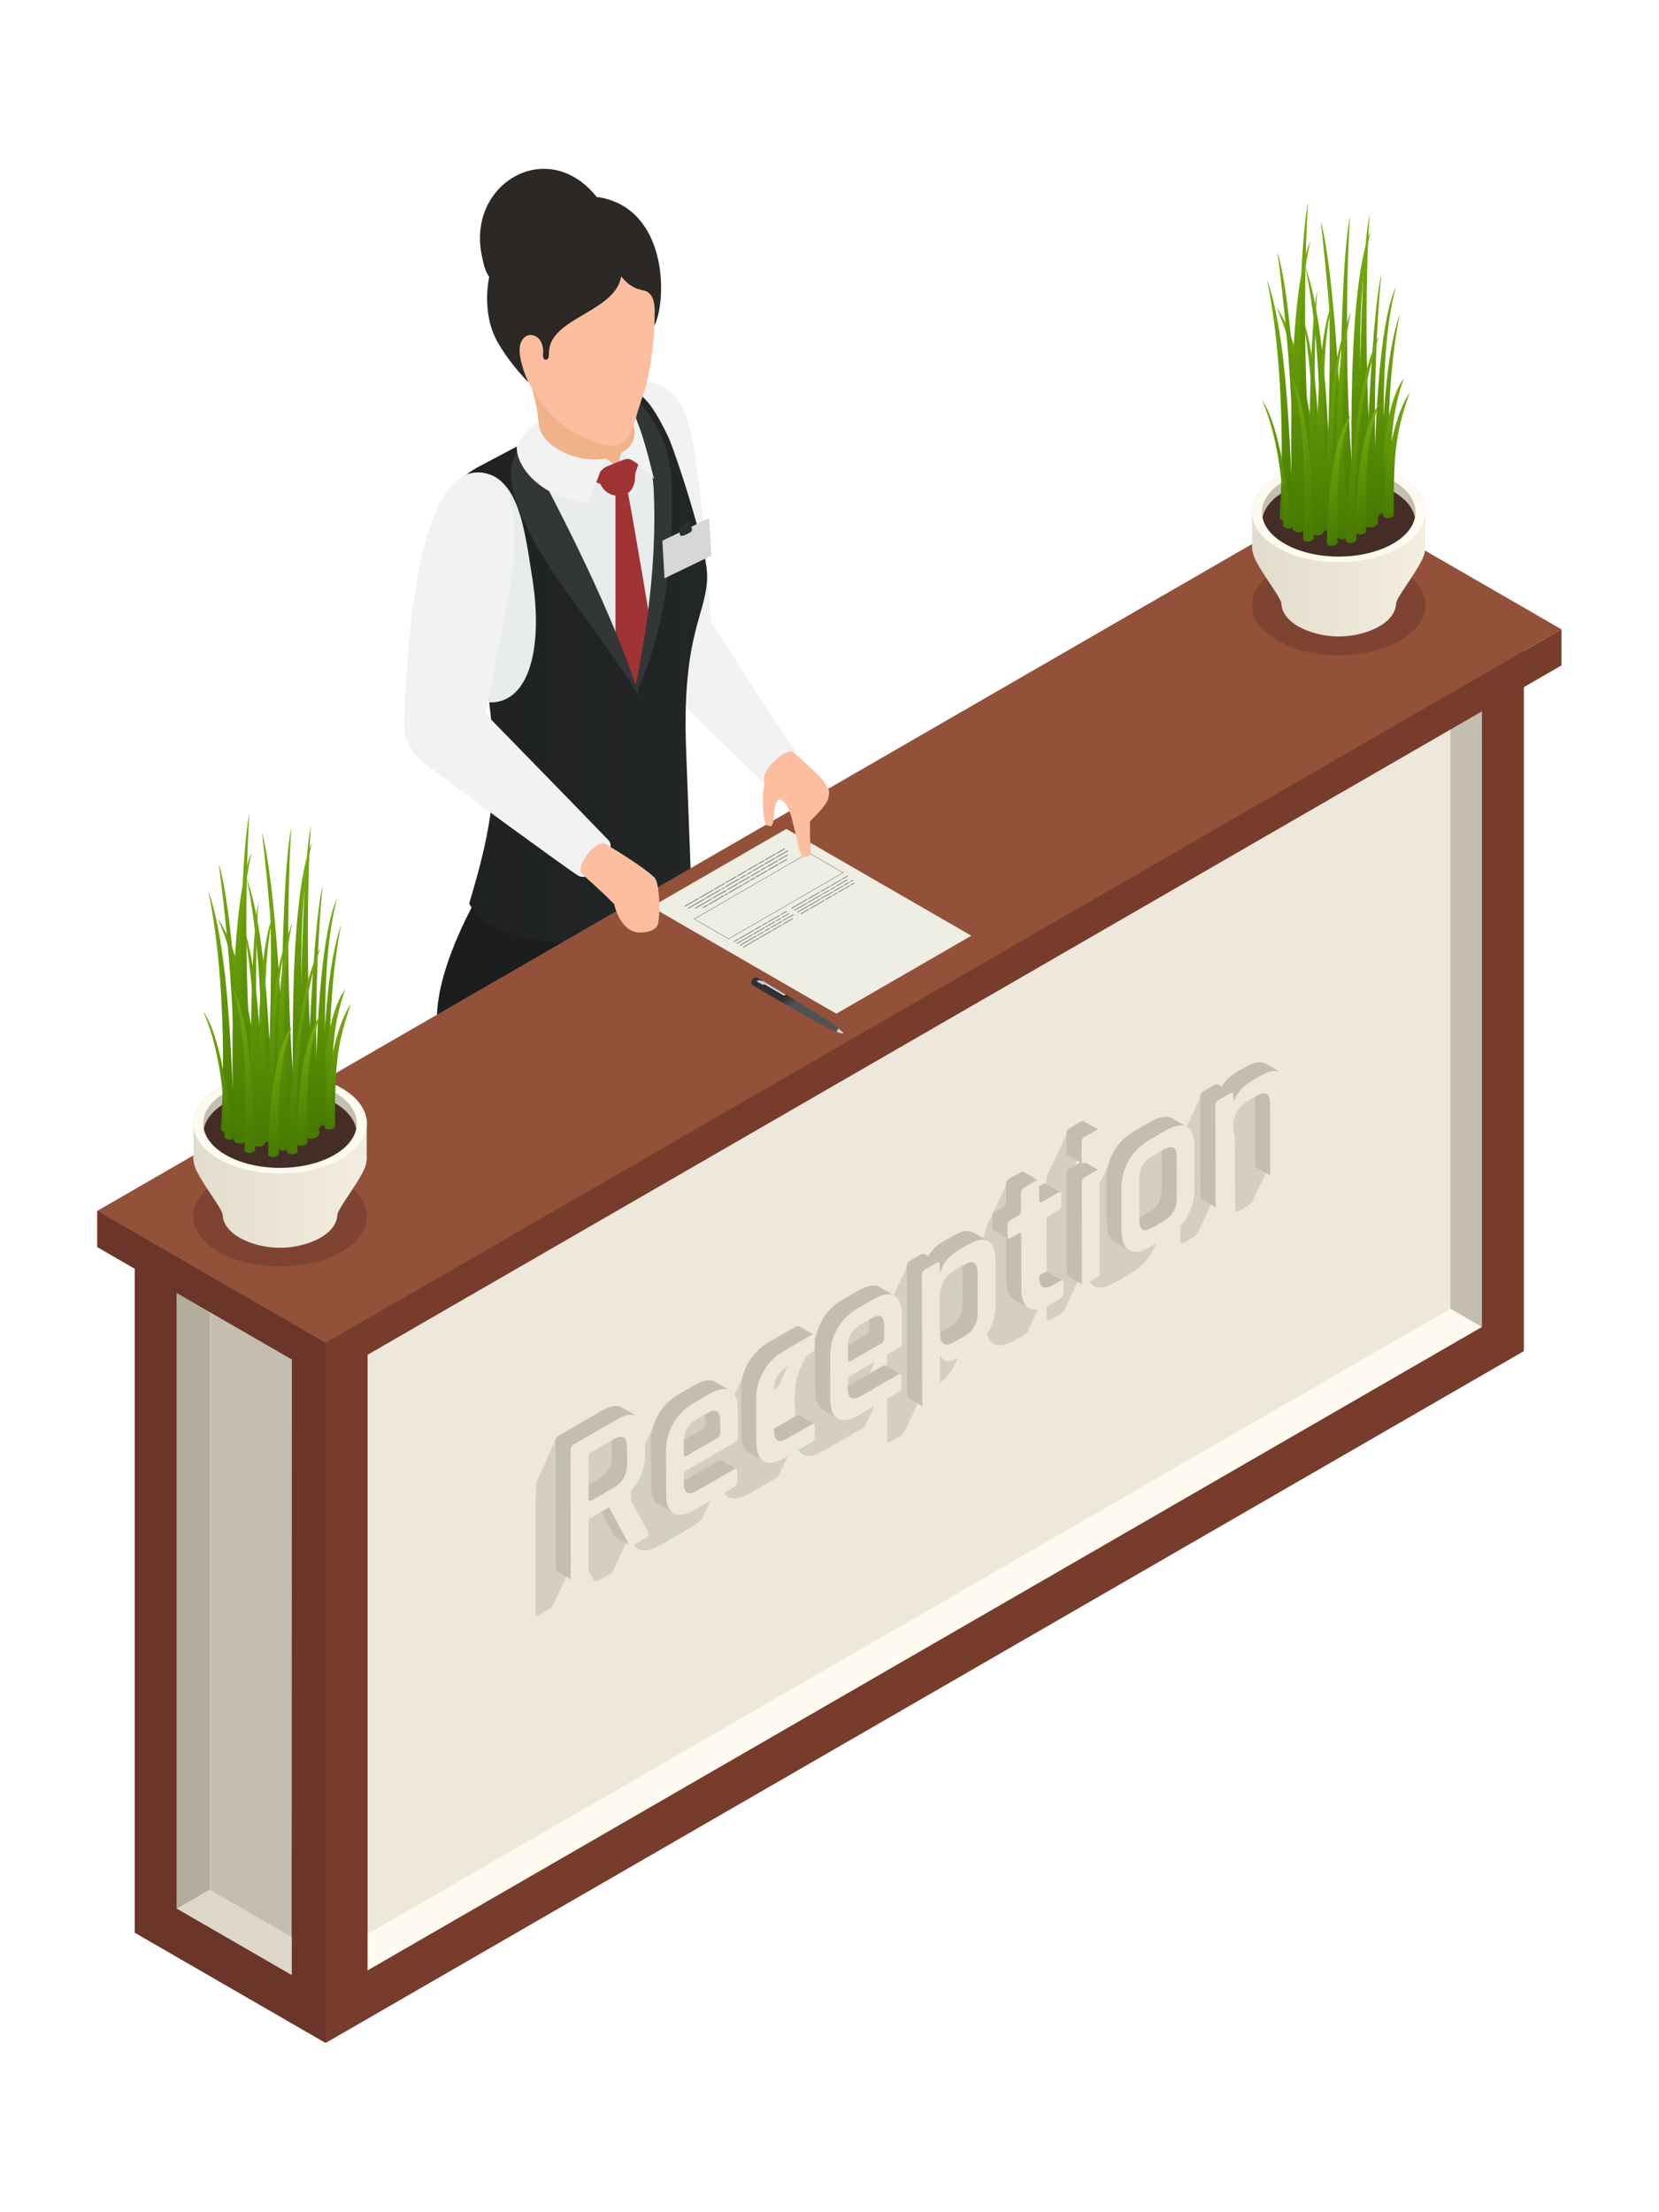 <?xml version="1.0" encoding="UTF-8" standalone="no"?>
<!DOCTYPE svg PUBLIC "-//W3C//DTD SVG 1.1//EN" "http://www.w3.org/Graphics/SVG/1.1/DTD/svg11.dtd">
<svg width="100%" height="100%" viewBox="0 0 150 200" version="1.1" xmlns="http://www.w3.org/2000/svg" xmlns:xlink="http://www.w3.org/1999/xlink" xml:space="preserve" xmlns:serif="http://www.serif.com/" style="fill-rule:evenodd;clip-rule:evenodd;stroke-linejoin:round;stroke-miterlimit:2;">
    <g id="Reception" transform="matrix(1.492,0,0,1.492,-41.479,-21.694)">
        <path d="M63.398,28.754C63.568,28.24 63.998,28.416 63.932,27.849C63.835,27.02 64.294,26.885 63.938,26.445C60.982,22.785 56.111,25.652 56.992,29.985C57.175,30.884 57.272,31.458 58.298,32.004C59.318,32.547 61.531,32.852 62.426,31.851C63.091,31.106 63.084,29.703 63.398,28.754Z" style="fill:rgb(43,40,37);fill-rule:nonzero;"/>
        <path d="M71.885,54.382L70.94,53.098C70.94,53.098 70.335,41.407 69.208,39.303C68.57,38.114 67.491,37.355 66.119,37.822C62.692,38.987 66.604,54.887 66.996,55.177L71.885,59.785L71.885,54.382Z" style="fill:rgb(242,242,242);fill-rule:nonzero;"/>
        <path d="M70.083,110.83C69.423,110.137 67.41,104.224 67.426,103.532C67.553,97.953 69.638,88.991 69.792,88.044C69.804,87.881 69.821,87.633 69.833,87.469C69.762,83.853 69.493,67.535 69.493,67.535C68.254,66.303 66.849,64.222 64.842,66.822C63.839,68.121 63.67,68.57 63.152,69.882C61.444,74.211 63.91,89.089 63.91,89.089C63.91,89.089 63.671,90.93 63.767,93.568C63.812,94.802 64.447,99.238 64.645,102.736C64.675,103.272 64.588,103.817 64.358,104.301C64.234,104.56 64.124,104.863 64.117,105.124C64.107,105.541 64.088,105.648 64.277,106.163C64.441,106.985 64.781,106.981 65.418,108.995C65.629,109.658 66.063,110.634 66.551,111.129C67.049,111.636 67.721,111.924 68.376,112.2C68.617,112.302 68.867,112.405 69.128,112.399C69.547,112.388 69.911,112.093 70.15,111.748C70.353,111.454 70.083,110.83 70.083,110.83Z" style="fill:rgb(252,190,159);fill-rule:nonzero;"/>
        <path d="M69.928,110.619C69.391,111.036 68.481,111.522 67.786,111.252C67.246,111.042 63.962,105.804 64.277,104.484C63.235,105.162 63.418,106.378 63.58,107.089C64.078,109.273 64.115,111.495 64.115,111.495L64.733,111.825L65.339,111.5L65.372,110.213C65.459,110.432 66.545,112.593 66.848,112.762C68.547,113.712 70.781,113.872 71.236,113.439C71.652,113.044 71.285,112.044 69.928,110.619Z" style="fill:rgb(48,45,40);fill-rule:nonzero;"/>
        <path d="M57.269,117.122C57.532,117.856 59.179,119.349 60.524,119.294C61.545,119.252 62.254,119.056 62.296,116.25C61.932,113.839 61.081,111.5 60.734,109.593C60.577,108.733 60.133,108.868 59.577,108.193C59.068,107.576 58.096,107.808 57.906,108.173C57.123,109.676 57.454,110.827 57.454,111.493C57.453,113.5 57.229,115.151 57.269,117.122Z" style="fill:rgb(48,45,40);fill-rule:nonzero;"/>
        <path d="M62.944,72.594C62.211,71.14 59.481,72.409 57.96,72.488C56.695,72.554 54.972,72.84 54.902,74.245C54.822,75.84 56.02,80.515 56.534,84.385C56.774,86.188 56.969,91.278 56.974,92.509C56.982,94.671 56.244,96.795 56.234,98.958C56.225,100.919 57.56,106.946 57.778,108.295C57.773,111.026 57.667,112.814 57.796,114.753C57.832,115.28 57.877,115.776 58.11,115.958C58.975,116.633 62.017,116.251 61.838,115.365C61.337,112.885 60.87,110.035 60.689,108.137C61.017,104.553 61.689,96.341 61.735,95.315C61.757,94.806 61.794,94.293 61.845,93.786C63.309,79.175 64.06,74.808 62.944,72.594Z" style="fill:rgb(252,190,159);fill-rule:nonzero;"/>
        <path d="M69.603,67.472C69.344,66.137 57.16,68.434 56.894,68.607C56.894,68.607 54.279,72.943 54.281,76.237C54.283,80.528 55.441,81.278 56.083,91.594C56.974,92.509 58.681,92.693 60.108,92.671C61.075,92.657 62.018,92.386 62.874,91.935C65.558,90.519 68.914,88.474 69.832,87.909C69.996,87.809 70.095,87.649 70.109,87.458C70.332,84.508 69.603,67.472 69.603,67.472Z" style="fill:rgb(27,29,30);fill-rule:nonzero;"/>
        <path d="M70.648,49.28C70.58,47.558 68.659,41.73 68.253,40.911C67.254,38.893 66.581,38.042 65.507,38.213C63.395,39.328 57.152,42.647 56.854,42.796C56.336,43.055 55.732,43.53 55.429,43.876C54.707,44.701 57.536,53.823 57.721,60.516C57.813,63.824 56.984,66.764 56.234,69.289C56.917,70.566 58.494,71.259 60.277,71.539C62.878,71.947 65.568,71.315 67.766,69.868C68.852,69.153 69.599,68.377 69.67,67.694C69.67,67.694 69.45,61.82 69.379,59.942C69.104,52.676 70.742,51.663 70.648,49.28Z" style="fill:url(#_Linear1);"/>
        <path d="M60.069,49.645C59.597,46.643 59.25,43.391 56.911,43.173C56.153,43.106 55.538,43.751 55.429,43.876C54.824,44.567 56.706,51.075 57.443,57.104C59.994,57.168 60.679,53.528 60.069,49.645Z" style="fill:rgb(232,236,237);fill-rule:nonzero;"/>
        <path d="M66.391,56.329C68.854,46.475 67.119,39.667 66.289,38.986C66.138,38.862 65.375,38.427 65.225,38.362C63.91,39.058 61.514,40.329 59.618,41.335C59.774,42.376 63.81,50.137 66.391,56.329Z" style="fill:rgb(232,236,237);fill-rule:nonzero;"/>
        <path d="M65.785,44.03L65.099,44.182L65.099,53.296L66.382,56.329L67.26,52.573C67.26,52.573 66.383,47.16 65.785,44.03Z" style="fill:rgb(160,51,51);fill-rule:nonzero;"/>
        <path d="M66.442,56.364C68.397,52.081 68.612,46.976 68.503,43.781C68.437,41.875 67.669,40.069 66.342,38.7L66.014,38.362C66.314,40.505 67.306,42.13 67.41,44.135C67.681,49.37 66.652,54.397 66.325,56.059C64.837,51.707 62.516,46.927 59.618,41.551C59.618,41.551 56.863,42.447 61.286,49.19C62.233,50.633 65.091,54.333 66.581,56.802C66.532,56.651 66.442,56.364 66.442,56.364Z" style="fill:rgb(50,54,55);fill-rule:nonzero;"/>
        <path d="M60.183,36.738C60.49,36.305 61.317,36.535 61.824,36.561C62.62,36.602 63.419,36.647 64.21,36.746C64.405,36.77 65.39,36.811 65.437,37.1C65.519,37.605 66.121,38.704 66.145,39.214C66.145,39.214 66.761,41.713 65.445,41.972L65.211,42.841L64.54,42.315C62.714,43.047 60.873,41.574 60.387,41.199C60.653,39.357 59.86,38.12 60.015,37.428C60.035,37.338 60.14,36.8 60.183,36.738Z" style="fill:rgb(239,178,137);fill-rule:nonzero;"/>
        <path d="M66.14,40.113C66.14,40.113 66.686,41.374 65.445,41.972C65.995,42.374 66.859,43.046 67.439,43.558C67.364,43.388 66.855,40.997 66.328,39.906C66.116,39.466 66.169,39.889 66.14,40.113Z" style="fill:rgb(242,242,242);fill-rule:nonzero;"/>
        <path d="M66.424,39.563C66.212,40.337 65.976,41.276 65.227,41.508C64.325,41.787 61.962,40.688 60.829,39.241C59.506,37.551 58.658,35.361 59.118,34.172C59.46,33.286 61.116,32.257 61.928,31.634C62.512,31.186 63.175,30.902 63.826,30.652C65.741,29.916 67.373,30.077 67.423,32.001C67.449,32.973 67.514,33.896 67.425,34.865C67.141,37.942 66.731,38.439 66.424,39.563Z" style="fill:rgb(252,190,159);fill-rule:nonzero;"/>
        <path d="M66.483,42.686C66.483,42.686 66.101,42.376 65.913,42.352C65.726,42.328 65.474,42.435 65.175,42.564C64.745,42.751 64.405,42.812 64.262,43.058L64.185,43.084L63.938,43.774L64.19,43.867C64.378,44.359 64.969,44.69 65.512,44.557C65.999,44.439 66.312,44.087 66.291,43.251L66.483,42.686Z" style="fill:rgb(160,51,51);fill-rule:nonzero;"/>
        <path d="M64.54,42.315C64.54,42.315 63.975,43.426 63.429,45.064C60.411,44.637 59.081,42.754 59.119,41.619C59.298,41.147 59.777,40.445 60.441,40.086C60.38,41.393 62.563,42.692 64.54,42.315Z" style="fill:rgb(242,242,242);fill-rule:nonzero;"/>
        <path d="M67.47,34.264C68.261,32.531 68.193,27.207 64.123,26.494C62.307,26.372 60.367,26.835 59.061,28.108C57.397,29.73 56.819,32.865 57.794,34.956C58.195,35.816 59.089,36.97 59.84,37.721C59.642,37.352 59.185,36.178 59.312,35.492C59.365,35.206 59.544,34.919 59.827,34.855C60.229,34.765 60.715,35.091 60.72,35.849C60.721,35.981 60.645,36.333 60.875,36.332C61.089,36.331 61.065,36.02 61.068,35.886C61.117,33.785 65.099,33.456 65.445,31.286C66.179,32.201 66.753,32.052 67.026,32.221C67.473,32.499 67.482,33.112 67.47,33.595C67.461,33.969 67.47,34.264 67.47,34.264Z" style="fill:rgb(43,40,37);fill-rule:nonzero;"/>
        <path d="M70.909,48.212L68.071,49.582L67.94,47.305L70.778,45.935L70.909,48.212Z" style="fill:rgb(215,215,215);fill-rule:nonzero;"/>
        <path d="M69.504,46.162L69.054,46.379C68.912,46.448 68.979,46.724 69.008,46.945C69.028,47.063 69.241,46.998 69.434,46.905C69.599,46.825 69.752,46.732 69.733,46.641C69.69,46.289 69.594,46.152 69.504,46.162Z" style="fill:rgb(43,47,48);fill-rule:nonzero;"/>
        <path d="M35.968,87.704L35.968,131.654L47.533,138.334L53.318,91.044L35.968,87.704Z" style="fill:rgb(107,53,41);fill-rule:nonzero;"/>
        <path d="M120.147,96.411L47.533,138.334L47.533,94.384L120.147,52.461L120.147,96.411Z" style="fill:rgb(119,60,44);fill-rule:nonzero;"/>
        <path d="M50.077,95.853L117.603,56.867L117.603,94.942L50.077,133.928L50.077,95.853Z" style="fill:rgb(237,232,219);fill-rule:nonzero;"/>
        <path d="M115.697,93.842L50.077,131.727L50.077,133.928L117.603,94.942L115.697,93.842Z" style="fill:rgb(255,250,240);fill-rule:nonzero;"/>
        <path d="M115.697,57.967L115.697,93.842L117.603,94.942L117.603,56.867L115.697,57.967Z" style="fill:rgb(196,190,177);fill-rule:nonzero;"/>
        <path d="M38.512,130.185L38.512,91.672L45.49,95.741L45.475,134.209L38.512,130.185Z" style="fill:rgb(196,190,177);fill-rule:nonzero;"/>
        <path d="M45.475,134.209L38.512,130.185L45.475,134.209L45.476,131.909L45.475,134.209Z" style="fill:rgb(185,160,148);fill-rule:nonzero;"/>
        <path d="M45.475,134.209L38.512,130.185L40.503,129.035L45.476,131.909L45.475,134.209Z" style="fill:rgb(221,215,202);fill-rule:nonzero;"/>
        <path d="M38.512,91.672L38.512,130.185L40.503,129.035L40.503,92.823L38.512,91.672Z" style="fill:rgb(178,172,157);fill-rule:nonzero;"/>
        <path d="M33.691,87.916L33.691,90.107L47.533,98.101L53.538,92.443L33.691,87.916Z" style="fill:rgb(107,53,41);fill-rule:nonzero;"/>
        <path d="M122.424,54.863L47.533,98.101L47.533,95.911L122.424,52.672L122.424,54.863Z" style="fill:rgb(119,60,44);fill-rule:nonzero;"/>
        <path d="M108.575,44.677L33.691,87.916L47.533,95.911L122.424,52.672L108.575,44.677Z" style="fill:rgb(147,81,58);fill-rule:nonzero;"/>
        <path d="M60.35,112.446C60.293,112.446 60.263,112.397 60.263,112.301C60.262,112.09 60.19,104.502 60.321,104.336L61.476,101.738C61.546,101.503 64.021,100.292 64.24,100.166C64.587,99.966 64.887,99.864 65.139,99.864C65.278,99.864 65.402,99.895 65.512,99.958C66.23,100.389 66.028,102.871 65.676,103.636L65.517,103.972L65.464,104.083L65.305,104.419L65.252,104.53L65.093,104.866L65.054,104.953L66.036,106.754L66.03,104.67C66.029,104.04 66.177,103.467 66.475,102.951L67.692,100.38C68.227,99.455 68.94,99.144 69.867,98.609C70.222,98.404 70.53,98.302 70.784,98.302C71.305,98.302 71.597,98.732 71.6,99.587L71.603,100.612C71.676,100.328 71.786,100.056 71.954,99.778L72.007,99.666L72.059,99.554L72.112,99.443L72.166,99.331L72.218,99.219L72.324,98.995L72.377,98.884L72.536,98.548L72.589,98.436L72.642,98.325L72.801,97.989L72.854,97.878L73.013,97.542L73.066,97.431L73.118,97.319C73.422,96.764 73.765,96.359 74.417,95.982L76.045,95.042C76.092,95.015 76.131,95.001 76.161,95.001C76.217,95.001 76.245,95.048 76.245,95.147L76.247,95.805L76.168,96.011L76.009,96.347L75.956,96.458L75.797,96.794L75.744,96.905L75.532,97.353L75.48,97.464L75.426,97.576L75.374,97.688L75.321,97.8L75.268,97.911L75.056,98.359L75.003,98.47C74.937,98.698 74.012,99.164 73.786,99.294L73.791,100.817C73.792,101.272 73.931,101.441 74.162,101.441C74.569,101.441 75.261,100.914 75.983,100.497C75.98,99.294 75.841,98.207 76.431,97.192L76.484,97.08L76.537,96.969L76.696,96.633L76.748,96.521L76.801,96.41L76.96,96.074L77.013,95.963L77.172,95.627L77.225,95.516L77.278,95.403L77.331,95.292L77.49,94.956L77.543,94.845L77.596,94.733L77.633,94.642C77.931,94.126 78.354,93.71 78.902,93.393L79.807,92.87C80.165,92.664 80.47,92.561 80.725,92.561C80.86,92.561 80.98,92.59 81.087,92.647C81.387,92.818 81.538,93.219 81.54,93.849L81.54,93.95L81.619,93.732L81.672,93.621L81.884,93.173L81.937,93.062L82.043,92.838L82.095,92.726L82.148,92.615L82.307,92.279L82.36,92.168L82.572,91.72L82.625,91.609L82.784,91.273L82.946,91.058L83.643,90.655C83.685,90.631 83.719,90.619 83.746,90.619C83.8,90.619 83.826,90.668 83.827,90.769L83.828,91.218L83.878,91.189C84.051,90.64 84.424,90.205 84.989,89.879L85.553,89.553C85.894,89.356 86.184,89.259 86.425,89.259C86.56,89.259 86.679,89.289 86.784,89.349C86.964,89.464 87.081,89.681 87.171,89.958L87.224,89.846L87.277,89.735L87.436,89.399L87.489,89.288L87.546,89.16L87.546,88.99L87.626,88.774L87.785,88.438L87.838,88.326L87.891,88.215L88.05,87.879L88.103,87.768L88.155,87.656L88.314,87.32L88.367,87.209L88.526,86.873L88.579,86.762L88.738,86.426L88.791,86.315C88.817,86.226 88.866,86.149 88.962,86.094L89.66,85.691C89.703,85.666 89.74,85.653 89.769,85.653C89.823,85.653 89.851,85.698 89.851,85.791L89.854,86.945L89.979,86.997L91.009,86.403C91.056,86.376 91.095,86.362 91.125,86.362C91.181,86.362 91.209,86.409 91.209,86.507L91.211,87.166L91.132,87.372L91.079,87.484L91.026,87.595L90.867,87.931L90.814,88.042L90.602,88.49L90.549,88.601L90.497,88.713L90.391,88.937L90.338,89.048L90.179,89.384L90.126,89.495L89.967,89.831L89.863,89.989L89.867,91.544C89.869,91.955 89.99,92.163 90.233,92.163C90.357,92.163 90.513,92.109 90.701,92L91.132,91.751L91.23,91.728L91.22,88.369C91.22,88.271 91.252,88.201 91.299,88.141L91.352,88.03L91.511,87.694L91.564,87.583L91.776,87.135L91.829,87.024L91.885,86.895L91.392,87.18C91.353,87.202 91.321,87.213 91.296,87.213C91.243,87.213 91.217,87.167 91.217,87.071L91.213,85.907L91.29,85.699L91.343,85.587L91.396,85.476L91.502,85.252L91.554,85.14L91.607,85.029L91.661,84.917L91.714,84.805L91.766,84.693L91.819,84.582L92.031,84.134L92.084,84.023L92.296,83.575L92.349,83.464L92.455,83.24L92.605,83.035L93.327,82.618C93.366,82.595 93.399,82.584 93.425,82.584C93.476,82.584 93.502,82.628 93.502,82.717L93.506,83.881C93.506,83.972 93.474,84.04 93.428,84.099L93.375,84.211L93.322,84.322L93.163,84.658L93.11,84.769L92.951,85.105L92.899,85.217L92.842,85.345L93.318,85.07C93.361,85.045 93.397,85.032 93.425,85.032C93.48,85.032 93.509,85.079 93.509,85.179L93.527,91.229L93.485,91.425L93.449,91.459L93.433,91.537L93.396,91.571L93.379,91.648L93.343,91.683L93.327,91.76L93.29,91.794L93.274,91.872L93.237,91.906L93.221,91.984L93.184,92.018L93.168,92.095L93.131,92.13L93.115,92.207L93.078,92.242L93.062,92.319L93.025,92.353L93.009,92.431L92.972,92.465L92.956,92.542L92.919,92.577L92.903,92.654L92.866,92.689L92.85,92.766L92.813,92.801L92.797,92.878L92.76,92.912L92.744,92.99L92.707,93.024L92.691,93.101L92.655,93.136L92.638,93.213L92.602,93.248L92.585,93.325L92.549,93.359L92.533,93.437L92.496,93.471L92.479,93.548L92.443,93.583L92.427,93.66L92.39,93.695L92.374,93.772L92.337,93.806L92.321,93.884L92.284,93.918L92.268,93.995L92.135,94.12L91.421,94.532C91.381,94.555 91.348,94.567 91.321,94.567C91.265,94.567 91.238,94.516 91.238,94.418L91.201,92.832L91.095,93.056L91.042,93.167L90.83,93.615L90.777,93.726L90.618,94.062L90.565,94.173L90.513,94.285L90.407,94.509L90.354,94.62L90.142,95.068L90.089,95.179C90.063,95.268 90.014,95.345 89.918,95.4L89.32,95.745C88.959,95.953 88.653,96.056 88.395,96.056C88.261,96.056 88.14,96.028 88.031,95.973C87.723,95.817 87.564,95.431 87.562,94.81L87.553,91.471L87.444,91.409L87.214,91.542L87.219,93.112C87.22,93.742 87.081,94.31 86.78,94.841L86.727,94.953L86.675,95.065L86.621,95.177L86.569,95.289L86.516,95.4L86.357,95.736L86.304,95.847L86.145,96.183L86.092,96.294L85.88,96.742L85.827,96.854L85.774,96.965L85.721,97.077L85.669,97.189L85.616,97.301L85.581,97.387C85.292,97.899 84.885,98.305 84.354,98.612L83.789,98.938L83.711,98.975L83.664,99.06L83.505,99.396L83.452,99.507L83.293,99.843L83.24,99.954L83.134,100.178L83.082,100.289L82.923,100.625L82.87,100.736L82.658,101.184L82.605,101.295L82.449,101.509L81.752,101.911C81.71,101.935 81.676,101.947 81.647,101.947C81.59,101.947 81.56,101.898 81.56,101.802L81.542,95.471L81.464,95.694L81.411,95.805L81.252,96.141L81.199,96.252L80.987,96.7L80.934,96.811L80.775,97.147L80.723,97.258L80.511,97.706L80.458,97.817L80.398,97.958L81.309,97.432C81.353,97.407 81.39,97.394 81.42,97.394C81.479,97.394 81.508,97.445 81.509,97.546L81.51,98.176L81.43,98.392L81.324,98.616L81.271,98.727L81.112,99.063L81.059,99.174L80.9,99.51L80.848,99.622L80.795,99.733L80.689,99.957L80.636,100.068L80.477,100.404L80.424,100.515L80.265,100.851C80.239,100.939 80.19,101.016 80.094,101.071L77.702,102.452C77.351,102.655 77.05,102.758 76.801,102.758C76.661,102.758 76.538,102.726 76.43,102.661C76.191,102.525 76.056,102.234 76.009,101.811L75.97,101.869L75.917,101.98L75.705,102.428L75.652,102.539L75.493,102.875L75.44,102.987L75.388,103.098L75.229,103.434L75.176,103.545L75.017,103.881C74.99,103.969 74.942,104.046 74.846,104.101L73.218,105.041C72.868,105.243 72.564,105.344 72.313,105.344C71.808,105.344 71.517,104.937 71.49,104.131L71.437,104.242L71.278,104.578L71.225,104.689L71.066,105.025L71.013,105.136L70.854,105.472L70.802,105.584L70.749,105.695L70.59,106.031L70.537,106.142L70.325,106.59C70.255,106.825 67.985,108.062 67.762,108.191C67.402,108.399 67.098,108.497 66.851,108.497C66.362,108.497 66.09,108.117 66.024,107.448L65.812,107.896L65.759,108.007L65.6,108.343L65.547,108.454L65.494,108.566L65.442,108.678L65.389,108.79L65.336,108.901L65.124,109.349L65.071,109.46L64.965,109.684C64.959,109.76 64.919,109.833 64.806,109.898L64.116,110.296C64.036,110.342 63.968,110.366 63.912,110.366C63.849,110.366 63.802,110.334 63.776,110.273L62.557,108.052C62.558,108.277 62.606,109.164 62.479,109.33L62.32,109.666L62.267,109.777L62.108,110.113L62.056,110.224L61.844,110.672L61.791,110.783L61.579,111.231L61.526,111.342L61.367,111.678L61.314,111.789L61.152,112.008L60.455,112.41C60.413,112.434 60.379,112.446 60.35,112.446ZM94.464,92.561C94.324,92.561 94.201,92.528 94.093,92.464C93.793,92.293 93.642,91.892 93.641,91.272L93.633,88.734C93.632,88.104 93.78,87.531 94.093,86.995L94.146,86.884L94.305,86.548L94.358,86.437L94.517,86.101L94.57,85.99L94.622,85.878L94.676,85.766L94.728,85.654L94.781,85.543L94.94,85.207L94.993,85.095L95.046,84.984L95.099,84.871L95.152,84.76L95.258,84.536L95.296,84.444C95.594,83.928 96.017,83.512 96.565,83.195L97.536,82.634C97.888,82.431 98.191,82.33 98.445,82.33C98.58,82.33 98.701,82.358 98.808,82.416C99.116,82.582 99.267,82.983 99.269,83.612L99.276,86.151C99.278,86.771 99.13,87.344 98.81,87.883L98.757,87.994L98.545,88.442L98.492,88.553L98.333,88.889L98.281,89L98.227,89.112L98.174,89.224L98.122,89.336L98.069,89.447L98.016,89.56L97.963,89.671L97.804,90.007L97.751,90.118L97.645,90.342L97.606,90.436C97.3,90.966 96.877,91.382 96.337,91.694L95.365,92.255C95.014,92.458 94.713,92.561 94.464,92.561ZM99.422,89.888C99.364,89.888 99.334,89.84 99.334,89.744L99.317,83.694C99.317,83.6 99.35,83.529 99.398,83.468L99.61,83.02L99.663,82.909L99.822,82.573L99.875,82.462L100.087,82.014L100.14,81.903L100.352,81.455L100.405,81.344L100.511,81.12L100.563,81.008L100.726,80.793L101.423,80.391C101.466,80.366 101.502,80.353 101.531,80.353C101.586,80.353 101.614,80.4 101.615,80.5L101.616,80.948C101.831,80.375 102.204,79.94 102.777,79.609L103.258,79.331C103.608,79.129 103.905,79.03 104.151,79.03C104.284,79.03 104.403,79.059 104.505,79.118C104.797,79.293 104.94,79.698 104.941,80.338L104.953,84.632L104.872,84.854L104.713,85.19L104.66,85.302L104.607,85.413L104.448,85.749L104.396,85.861L104.342,85.972L104.29,86.084L104.131,86.42L104.078,86.531L103.919,86.867L103.866,86.978L103.707,87.314C103.68,87.403 103.632,87.483 103.537,87.537L102.839,87.94C102.798,87.964 102.764,87.975 102.736,87.975C102.678,87.975 102.648,87.927 102.648,87.831L102.636,83.584C102.635,83.163 102.514,82.951 102.273,82.951C102.154,82.951 102.006,83.002 101.828,83.105L101.623,83.223L101.632,86.55L101.551,86.773L101.445,86.997L101.392,87.108L101.233,87.444L101.18,87.555L100.968,88.003L100.915,88.114L100.809,88.338L100.757,88.45L100.703,88.562L100.651,88.673L100.492,89.009L100.439,89.12L100.386,89.232L100.224,89.45L99.526,89.853C99.485,89.877 99.45,89.888 99.422,89.888Z" style="fill:rgb(212,207,194);fill-rule:nonzero;"/>
        <path d="M104.505,78.991C104.214,78.825 103.798,78.893 103.258,79.204L102.777,79.482C102.353,79.727 102.041,80.029 101.836,80.391L101.567,80.235L101.423,80.264L100.726,80.667C100.601,80.738 100.535,80.844 100.535,80.996L100.552,87.046L100.601,87.181L101.518,87.714L101.469,87.579L101.452,81.529C101.451,81.376 101.518,81.271 101.642,81.199L101.955,81.019L102.533,81.354C102.747,80.781 103.12,80.346 103.693,80.015L104.175,79.737C104.715,79.425 105.131,79.357 105.422,79.524L104.505,78.991ZM104.77,81.419C104.77,81.103 104.701,80.904 104.565,80.825L103.649,80.292C103.785,80.371 103.853,80.57 103.854,80.887L103.866,85.133L103.914,85.268L104.831,85.801L104.782,85.666L104.77,81.419ZM98.911,84.088L97.994,83.556C98.129,83.634 98.197,83.83 98.198,84.142L98.205,86.604C98.207,87.224 97.942,87.693 97.41,87.999L96.738,88.388C96.462,88.547 96.257,88.592 96.132,88.519L97.048,89.052C97.174,89.125 97.379,89.08 97.655,88.921L98.327,88.532C98.859,88.225 99.123,87.757 99.122,87.137L99.115,84.675C99.114,84.363 99.046,84.167 98.911,84.088ZM98.808,82.289C98.5,82.123 98.076,82.196 97.536,82.508L96.565,83.069C96.017,83.385 95.594,83.801 95.296,84.317C94.998,84.833 94.85,85.406 94.851,86.036L94.859,88.574C94.86,89.195 95.011,89.595 95.311,89.766L96.228,90.299C95.928,90.128 95.777,89.727 95.775,89.107L95.768,86.569C95.766,85.939 95.914,85.366 96.212,84.85C96.51,84.334 96.933,83.918 97.481,83.601L98.453,83.04C98.993,82.729 99.417,82.656 99.725,82.822L98.827,82.3L98.808,82.289ZM93.361,84.935L93.348,83.742C93.347,83.608 93.405,83.508 93.522,83.441L94.244,83.023L94.376,82.998L93.459,82.466L93.327,82.491L92.605,82.908C92.489,82.975 92.431,83.075 92.431,83.209L92.434,84.373L92.48,84.507L93.274,84.969L92.612,85.351C92.496,85.418 92.438,85.518 92.438,85.671L92.455,91.721L92.503,91.86L93.42,92.393L93.372,92.253L93.355,86.204C93.354,86.051 93.412,85.95 93.529,85.883L94.234,85.476L94.379,85.447L93.462,84.915L93.361,84.935ZM85.553,89.426L84.989,89.752C84.57,89.994 84.258,90.296 84.054,90.659L83.781,90.501L83.643,90.529L82.946,90.931C82.821,91.003 82.755,91.108 82.755,91.261L82.778,99.105L82.826,99.24L83.743,99.772L83.694,99.638L83.672,91.794C83.672,91.641 83.738,91.536 83.863,91.464L84.167,91.288L84.745,91.624L84.795,91.595C84.968,91.046 85.341,90.611 85.905,90.285L86.47,89.959C87.001,89.652 87.409,89.589 87.7,89.755L86.784,89.222C86.492,89.056 86.085,89.119 85.553,89.426ZM86.835,91.06L85.918,90.527C86.054,90.606 86.123,90.805 86.124,91.123L86.131,93.566C86.132,94.195 85.868,94.664 85.336,94.971L84.755,95.306C84.455,95.479 84.229,95.521 84.076,95.432L84.992,95.965C85.145,96.054 85.372,96.012 85.672,95.839L86.253,95.503C86.784,95.196 87.049,94.728 87.047,94.098L87.04,91.656C87.04,91.337 86.971,91.139 86.835,91.06ZM83.892,96.206C83.94,96.301 84.003,96.371 84.081,96.416L84.997,96.948C84.92,96.903 84.857,96.833 84.809,96.738L83.892,96.206ZM89.855,86.818L90.771,87.351L90.896,87.403L91.926,86.809L92.079,86.777L91.162,86.244L91.009,86.276L89.979,86.87L89.855,86.818ZM89.697,92.645L89.687,89.306L88.854,88.821C88.854,88.649 88.92,88.544 89.044,88.472L89.576,88.166L89.683,87.979L89.68,86.825C89.68,86.681 89.746,86.576 89.879,86.5L90.576,86.097L90.722,86.068L89.806,85.535L89.66,85.564L88.962,85.967C88.829,86.044 88.763,86.149 88.763,86.292L88.767,87.446L88.659,87.633L88.128,87.94C88.003,88.012 87.937,88.117 87.937,88.269L87.939,88.928L87.981,89.066L88.773,89.526L88.78,92.113C88.782,92.711 88.93,93.091 89.217,93.258L90.133,93.79C89.846,93.624 89.698,93.243 89.697,92.645ZM91.133,91.624L90.701,91.873C90.419,92.036 90.21,92.076 90.071,91.996L90.988,92.528C91.126,92.609 91.336,92.569 91.617,92.406L92.049,92.157L92.204,92.125L91.287,91.592L91.133,91.624ZM78.379,96.522L78.27,96.46L79.187,96.993L79.295,97.054L81.28,95.908L81.388,95.722L81.385,94.911C81.384,94.596 81.329,94.394 81.204,94.322L80.288,93.789C80.412,93.863 80.468,94.064 80.469,94.378L80.471,95.189L80.363,95.376L78.379,96.522ZM78.121,99.3L78.113,96.762C78.112,96.132 78.251,95.564 78.549,95.048C78.847,94.532 79.27,94.115 79.818,93.799L80.724,93.276C81.272,92.96 81.696,92.887 82.004,93.053L81.087,92.521C80.779,92.354 80.355,92.427 79.807,92.744L78.902,93.266C78.354,93.583 77.931,93.999 77.633,94.515C77.335,95.031 77.195,95.599 77.197,96.229L77.204,98.767C77.206,99.388 77.348,99.793 77.648,99.964L78.565,100.496C78.265,100.325 78.122,99.92 78.121,99.3ZM81.309,97.305L79.075,98.595C78.803,98.752 78.598,98.79 78.461,98.711L79.378,99.244C79.514,99.323 79.719,99.285 79.992,99.128L82.225,97.838L82.375,97.809L81.459,97.277L81.309,97.305ZM74.07,103.069C73.775,102.896 73.638,102.496 73.636,101.889L73.629,99.351C73.627,98.721 73.767,98.153 74.073,97.632C74.363,97.121 74.786,96.704 75.334,96.388L76.962,95.448L77.115,95.416L76.198,94.884L76.045,94.916L74.417,95.855C73.869,96.172 73.446,96.588 73.157,97.099C72.85,97.62 72.711,98.188 72.712,98.818L72.72,101.356C72.721,101.964 72.858,102.366 73.154,102.537L74.11,103.093L74.07,103.069ZM76.06,100.326L74.591,101.174C74.328,101.326 74.13,101.363 73.996,101.286L74.913,101.818C75.046,101.896 75.244,101.859 75.507,101.707L76.977,100.858L77.132,100.826L76.215,100.293L76.06,100.326ZM68.438,102.26L68.322,102.203L69.239,102.736L69.355,102.793L71.332,101.652L71.447,101.461L71.445,100.649C71.444,100.325 71.377,100.125 71.252,100.054L70.326,99.516C70.46,99.593 70.528,99.793 70.529,100.117L70.531,100.928L70.415,101.119L68.438,102.26ZM68.172,105.043L68.165,102.505C68.163,101.875 68.311,101.302 68.609,100.786C68.907,100.27 69.33,99.854 69.878,99.538L70.783,99.015C71.332,98.699 71.755,98.626 72.055,98.797L71.157,98.275C70.839,98.093 70.415,98.166 69.867,98.483L68.962,99.005C68.414,99.322 67.99,99.738 67.692,100.254C67.395,100.77 67.246,101.343 67.248,101.972L67.255,104.511C67.257,105.131 67.408,105.531 67.708,105.702L68.625,106.235C68.325,106.064 68.174,105.664 68.172,105.043ZM71.369,103.044L69.135,104.334C68.862,104.491 68.658,104.529 68.521,104.45L69.438,104.982C69.574,105.062 69.779,105.023 70.051,104.866L72.285,103.577L72.435,103.548L71.519,103.015L71.369,103.044ZM64.24,100.039L61.649,101.535C61.525,101.607 61.458,101.712 61.459,101.855L61.481,109.603L61.529,109.738L62.446,110.271L62.397,110.136L62.375,102.388C62.375,102.245 62.441,102.14 62.566,102.068L65.157,100.572C65.697,100.26 66.121,100.187 66.429,100.363L65.512,99.831C65.204,99.655 64.78,99.728 64.24,100.039ZM65.91,108.108L65.972,108.182L65.055,107.649L64.993,107.575L63.814,105.371L63.582,105.505L63.465,105.448L62.549,104.915L62.665,104.972L64.069,104.162C64.617,103.845 64.89,103.372 64.888,102.761L64.885,101.693C64.884,101.379 64.816,101.183 64.68,101.104L65.596,101.637C65.732,101.716 65.801,101.912 65.802,102.226L65.805,103.294C65.807,103.905 65.533,104.378 64.985,104.695L63.832,105.361L64.714,105.874L65.91,108.108Z" style="fill:rgb(196,190,177);fill-rule:nonzero;"/>
        <path d="M103.693,80.015C103.12,80.346 102.747,80.781 102.574,81.33L102.531,80.906C102.531,80.753 102.464,80.725 102.34,80.797L101.642,81.199C101.518,81.271 101.451,81.376 101.452,81.529L101.469,87.579C101.469,87.722 101.536,87.76 101.661,87.688L102.358,87.285C102.483,87.213 102.549,87.099 102.549,86.955L102.537,82.852C102.535,82.127 102.833,81.592 103.439,81.242L103.962,80.94C104.502,80.628 104.769,80.79 104.77,81.42L104.782,85.666C104.783,85.809 104.849,85.847 104.974,85.775L105.672,85.372C105.804,85.296 105.871,85.181 105.87,85.038L105.858,80.744C105.856,80.104 105.714,79.699 105.422,79.524C105.131,79.357 104.715,79.425 104.175,79.737L103.693,80.015ZM99.122,87.137L99.115,84.675C99.113,84.055 98.846,83.893 98.315,84.2L97.642,84.588C97.36,84.751 97.152,84.948 97.028,85.172C96.904,85.387 96.838,85.664 96.839,85.989L96.846,88.45C96.847,88.775 96.914,88.975 97.039,89.046C97.164,89.127 97.372,89.084 97.655,88.921L98.327,88.532C98.859,88.225 99.123,87.757 99.122,87.137ZM99.725,82.822C100.034,82.988 100.184,83.389 100.186,84.018L100.193,86.557C100.195,87.177 100.047,87.75 99.74,88.271C99.434,88.801 99.011,89.217 98.471,89.529L97.5,90.09C96.952,90.406 96.528,90.479 96.228,90.299C95.928,90.128 95.777,89.727 95.775,89.107L95.768,86.569C95.766,85.939 95.914,85.366 96.212,84.85C96.51,84.334 96.933,83.918 97.481,83.601L98.453,83.04C98.993,82.729 99.417,82.656 99.725,82.822ZM93.522,83.441C93.405,83.508 93.347,83.608 93.348,83.742L93.351,84.906C93.352,85.049 93.41,85.082 93.526,85.015L94.249,84.598C94.365,84.531 94.423,84.43 94.422,84.287L94.419,83.123C94.419,82.99 94.36,82.956 94.244,83.024L93.522,83.441ZM93.529,85.883C93.412,85.951 93.354,86.051 93.355,86.204L93.372,92.253C93.372,92.396 93.431,92.439 93.555,92.367L94.269,91.955L94.402,91.831L94.443,91.635L94.426,85.585C94.426,85.432 94.359,85.404 94.234,85.476L93.529,85.883ZM87.047,94.098L87.04,91.656C87.039,91.026 86.772,90.864 86.241,91.171L85.659,91.507C85.053,91.857 84.747,92.397 84.749,93.122L84.755,95.279C84.757,96.004 85.065,96.189 85.672,95.839L86.253,95.503C86.784,95.196 87.049,94.728 87.047,94.098ZM87.7,89.755C87.984,89.935 88.126,90.34 88.128,90.98L88.135,93.518C88.137,94.148 87.997,94.716 87.716,95.222C87.426,95.734 87.02,96.14 86.488,96.447L85.924,96.773C85.359,97.099 84.985,97.086 84.809,96.738L84.759,96.767L84.766,99.019C84.766,99.162 84.708,99.272 84.584,99.344L83.886,99.747C83.761,99.819 83.695,99.781 83.694,99.638L83.672,91.794C83.672,91.641 83.738,91.536 83.863,91.464L84.56,91.061C84.685,90.989 84.743,91.023 84.743,91.175L84.745,91.624L84.794,91.595C84.968,91.046 85.341,90.611 85.905,90.285L86.47,89.959C87.002,89.652 87.409,89.589 87.7,89.755ZM89.879,86.5C89.746,86.576 89.68,86.681 89.68,86.825L89.683,87.979L89.576,88.166L89.044,88.472C88.92,88.544 88.854,88.649 88.854,88.802L88.856,89.461L88.898,89.599L89.047,89.551L89.579,89.244L89.687,89.306L89.697,92.645C89.698,93.266 89.858,93.652 90.166,93.808C90.482,93.969 90.906,93.897 91.454,93.58L92.052,93.235C92.185,93.158 92.251,93.053 92.251,92.91L92.249,92.252C92.249,92.109 92.182,92.08 92.049,92.157L91.617,92.406C91.061,92.727 90.786,92.571 90.784,91.95L90.775,88.677L90.899,88.482L91.929,87.887C92.062,87.81 92.128,87.705 92.128,87.572L92.126,86.913C92.125,86.76 92.059,86.732 91.926,86.809L90.896,87.403L90.771,87.351L90.768,86.197C90.768,86.053 90.701,86.025 90.576,86.097L89.879,86.5ZM79.185,96.182L79.187,96.993L79.295,97.054L81.28,95.909L81.388,95.722L81.385,94.911C81.384,94.587 81.326,94.382 81.192,94.315C81.067,94.234 80.868,94.273 80.585,94.436L79.979,94.786C79.697,94.949 79.498,95.141 79.365,95.37C79.241,95.585 79.184,95.857 79.185,96.182ZM79.298,97.923L79.174,98.119L79.175,98.672C79.177,99.283 79.452,99.439 79.992,99.128L82.225,97.838C82.358,97.761 82.425,97.799 82.425,97.952L82.427,98.582C82.428,98.725 82.361,98.83 82.228,98.907L79.837,100.287C79.289,100.604 78.865,100.676 78.565,100.496C78.265,100.325 78.122,99.92 78.121,99.3L78.113,96.762C78.112,96.132 78.251,95.564 78.549,95.048C78.847,94.532 79.27,94.115 79.818,93.799L80.724,93.276C81.272,92.96 81.696,92.887 82.004,93.053C82.304,93.224 82.455,93.625 82.456,94.254L82.461,95.867C82.461,96.02 82.404,96.13 82.271,96.206L79.298,97.923ZM75.334,96.388C74.786,96.704 74.363,97.121 74.073,97.632C73.767,98.153 73.627,98.721 73.629,99.351L73.636,101.889C73.638,102.509 73.781,102.914 74.089,103.08C74.38,103.265 74.804,103.193 75.353,102.876L76.98,101.937C77.113,101.86 77.179,101.755 77.179,101.612L77.177,100.953C77.177,100.81 77.11,100.782 76.977,100.858L75.507,101.707C74.976,102.014 74.709,101.852 74.707,101.222L74.7,98.78C74.699,98.15 74.964,97.682 75.495,97.375L76.965,96.527C77.098,96.45 77.164,96.345 77.164,96.211L77.162,95.553C77.161,95.4 77.095,95.372 76.962,95.448L75.334,96.388ZM69.236,101.925L69.239,102.736L69.355,102.793L71.332,101.652L71.447,101.461L71.445,100.649C71.444,100.325 71.377,100.125 71.252,100.054C71.127,99.973 70.928,100.012 70.645,100.175L70.039,100.525C69.757,100.688 69.549,100.884 69.425,101.108C69.301,101.324 69.235,101.6 69.236,101.925ZM69.358,103.661L69.233,103.857L69.235,104.411C69.237,105.021 69.512,105.178 70.051,104.866L72.285,103.577C72.418,103.5 72.485,103.538 72.485,103.691L72.487,104.32C72.487,104.464 72.421,104.569 72.288,104.645L69.897,106.026C69.349,106.343 68.925,106.415 68.625,106.235C68.325,106.064 68.174,105.664 68.172,105.043L68.165,102.505C68.163,101.875 68.311,101.302 68.609,100.786C68.907,100.27 69.33,99.854 69.878,99.538L70.783,99.015C71.332,98.699 71.756,98.626 72.055,98.797C72.364,98.963 72.515,99.364 72.516,99.993L72.521,101.605C72.521,101.758 72.455,101.873 72.322,101.95L69.358,103.661ZM65.805,103.294L65.802,102.226C65.8,101.596 65.525,101.439 64.977,101.756L63.574,102.566L63.458,102.757L63.465,105.448L63.582,105.505L64.985,104.695C65.533,104.378 65.807,103.905 65.805,103.294ZM67.081,107.394C67.164,107.518 67.115,107.632 66.94,107.733L66.251,108.131C66.077,108.232 65.96,108.222 65.91,108.108L64.714,105.874L63.602,106.516C63.51,106.569 63.469,106.631 63.469,106.717L63.477,109.513C63.477,109.656 63.411,109.771 63.287,109.842L62.589,110.245C62.464,110.317 62.398,110.279 62.397,110.136L62.375,102.388C62.375,102.245 62.441,102.14 62.566,102.068L65.157,100.572C65.696,100.26 66.12,100.187 66.429,100.363C66.729,100.544 66.888,100.939 66.89,101.559L66.893,102.628C66.895,103.601 66.548,104.413 65.843,105.078L67.081,107.394Z" style="fill:rgb(237,232,219);fill-rule:nonzero;"/>
        <path d="M108.929,54.242C107.583,54.242 106.237,53.945 105.209,53.352C103.155,52.166 103.155,50.243 105.209,49.057C106.237,48.464 107.583,48.167 108.929,48.167C110.276,48.167 111.622,48.464 112.649,49.057C114.704,50.243 114.704,52.166 112.649,53.352C111.622,53.945 110.276,54.242 108.929,54.242Z" style="fill:rgb(127,67,49);fill-rule:nonzero;"/>
        <path d="M44.771,91.284C43.425,91.284 42.078,90.987 41.051,90.394C38.996,89.208 38.996,87.285 41.051,86.098C42.078,85.505 43.425,85.209 44.771,85.209C46.117,85.209 47.464,85.505 48.491,86.098C50.545,87.285 50.545,89.208 48.491,90.394C47.464,90.987 46.117,91.284 44.771,91.284Z" style="fill:rgb(127,67,49);fill-rule:nonzero;"/>
        <path d="M111.286,42.944C109.755,42.478 108.104,42.478 106.573,42.944C104.565,43.556 103.604,44.678 103.677,45.781C103.678,46.345 103.679,46.902 103.68,47.466C103.652,47.778 103.71,48.092 103.851,48.396C104.286,49.332 105.442,50.762 105.455,51.115C105.479,51.827 106.155,52.532 107.486,52.908C108.426,53.173 109.433,53.173 110.373,52.908C111.704,52.532 112.379,51.827 112.404,51.115C112.416,50.762 113.573,49.331 114.008,48.396C114.149,48.092 114.207,47.778 114.179,47.466C114.18,46.902 114.181,46.345 114.182,45.781C114.255,44.678 113.293,43.556 111.286,42.944Z" style="fill:url(#_Linear2);"/>
        <path d="M112.649,43.43C110.595,42.243 107.264,42.243 105.209,43.43C103.155,44.616 103.155,46.539 105.209,47.725C107.264,48.911 110.595,48.911 112.649,47.725C114.704,46.539 114.704,44.616 112.649,43.43Z" style="fill:rgb(184,204,209);fill-rule:nonzero;"/>
        <path d="M112.649,43.43C110.595,42.243 107.264,42.243 105.209,43.43C103.155,44.616 103.155,46.539 105.209,47.725C107.264,48.911 110.595,48.911 112.649,47.725C114.704,46.539 114.704,44.616 112.649,43.43Z" style="fill:rgb(255,250,240);fill-rule:nonzero;"/>
        <path d="M112.22,43.677C110.403,42.628 107.456,42.628 105.638,43.677C103.821,44.727 103.821,46.428 105.638,47.477C107.456,48.527 110.403,48.527 112.22,47.477C114.038,46.428 114.038,44.727 112.22,43.677Z" style="fill:rgb(196,190,177);fill-rule:nonzero;"/>
        <path d="M112.22,44.316C110.403,43.266 107.456,43.266 105.638,44.316C104.871,44.759 104.431,45.319 104.312,45.897C104.431,46.474 104.871,47.034 105.638,47.477C107.456,48.527 110.403,48.527 112.22,47.477C112.988,47.034 113.428,46.474 113.547,45.897C113.428,45.319 112.988,44.759 112.22,44.316Z" style="fill:rgb(68,45,38);fill-rule:nonzero;"/>
        <path d="M108.995,46.332C109.332,46.668 110.019,46.706 110.139,46.264C109.231,40.711 109.365,30.951 109.62,27.632C108.861,31.086 108.995,46.332 108.995,46.332Z" style="fill:url(#_Linear3);"/>
        <path d="M110.18,46.242C110.516,46.578 111.204,46.616 111.324,46.174C110.415,40.621 110.55,30.862 110.804,27.542C110.045,30.996 110.18,46.242 110.18,46.242Z" style="fill:url(#_Linear4);"/>
        <path d="M108.52,45.969C108.65,46.276 109.314,46.166 109.351,45.907C109.075,39.676 108.696,31.173 107.838,27.934C109.333,41.22 108.52,45.969 108.52,45.969Z" style="fill:url(#_Linear5);"/>
        <path d="M107.672,45.157C107.802,45.464 108.466,45.353 108.503,45.095C108.227,38.863 108.014,33.903 106.907,30.692C108.263,37.446 107.672,45.157 107.672,45.157Z" style="fill:url(#_Linear6);"/>
        <path d="M108.066,45.538C108.195,45.846 108.86,45.735 108.896,45.477C108.62,39.245 108.878,34.949 108.297,31.268C108.574,37.939 108.066,45.538 108.066,45.538Z" style="fill:url(#_Linear7);"/>
        <path d="M109.789,46.011C109.919,46.319 110.583,46.208 110.62,45.95C110.344,39.718 109.789,33.279 110.859,28.555C109.236,32.245 109.789,46.011 109.789,46.011Z" style="fill:url(#_Linear8);"/>
        <path d="M110.502,45.737C110.756,46.01 111.292,46.058 111.399,45.717C110.846,41.35 111.227,33.724 111.52,31.136C110.828,33.815 110.502,45.737 110.502,45.737Z" style="fill:url(#_Linear9);"/>
        <path d="M107.077,44.575C107.34,44.838 107.877,44.868 107.972,44.522C107.261,40.178 106.685,35.355 105.16,33.158C107.356,38.284 107.077,44.575 107.077,44.575Z" style="fill:url(#_Linear10);"/>
        <path d="M112.04,44.833C111.939,45.074 111.419,44.987 111.39,44.785C111.606,39.91 111.773,36.03 112.639,33.518C111.578,38.801 112.04,44.833 112.04,44.833Z" style="fill:url(#_Linear11);"/>
        <path d="M107.288,44.881C107.389,45.121 107.909,45.034 107.938,44.832C107.722,39.957 107.555,36.077 106.689,33.565C107.75,38.849 107.288,44.881 107.288,44.881Z" style="fill:url(#_Linear12);"/>
        <path d="M111.444,45.227C111.546,45.467 112.066,45.381 112.094,45.178C112.053,41.114 112.114,39.71 112.877,37.453C111.412,39.375 111.444,45.227 111.444,45.227Z" style="fill:url(#_Linear13);"/>
        <path d="M111.056,45.562C111.149,45.806 111.672,45.738 111.708,45.537C111.668,40.657 111.417,35.608 112.387,31.945C111.013,34.784 111.056,45.562 111.056,45.562Z" style="fill:url(#_Linear14);"/>
        <path d="M106.391,44.436C106.492,44.677 107.012,44.59 107.041,44.388C106.825,39.513 106.749,36.932 105.697,34.58C106.777,37.956 106.391,44.436 106.391,44.436Z" style="fill:url(#_Linear15);"/>
        <path d="M106.454,45.482C106.79,45.818 107.478,45.856 107.598,45.414C106.689,39.861 106.824,30.102 107.078,26.782C106.319,30.236 106.454,45.482 106.454,45.482Z" style="fill:url(#_Linear16);"/>
        <path d="M105.9,45.725C106.03,45.996 106.694,45.898 106.731,45.671C106.455,40.177 106.076,32.68 105.218,29.825C106.713,41.538 105.9,45.725 105.9,45.725Z" style="fill:url(#_Linear17);"/>
        <path d="M105.346,45.925C105.476,46.232 106.14,46.121 106.177,45.863C105.901,39.631 105.688,34.671 104.581,31.46C105.938,38.214 105.346,45.925 105.346,45.925Z" style="fill:url(#_Linear18);"/>
        <path d="M106.052,46.134C106.151,46.37 106.662,46.285 106.69,46.086C106.478,41.296 106.676,37.993 106.229,35.163C106.442,40.291 106.052,46.134 106.052,46.134Z" style="fill:url(#_Linear19);"/>
        <path d="M106.139,46.606C106.268,46.914 106.933,46.803 106.969,46.545C106.693,40.313 106.139,33.874 107.209,29.15C105.585,32.84 106.139,46.606 106.139,46.606Z" style="fill:url(#_Linear20);"/>
        <path d="M107.135,46.777C107.399,47.04 107.936,47.07 108.03,46.724C107.32,42.38 107.425,34.745 107.624,32.149C107.03,34.851 107.135,46.777 107.135,46.777Z" style="fill:url(#_Linear21);"/>
        <path d="M105.56,46.43C105.737,46.606 106.097,46.626 106.161,46.395C105.684,43.482 105.298,40.248 104.275,38.775C105.748,42.212 105.56,46.43 105.56,46.43Z" style="fill:url(#_Linear22);"/>
        <path d="M108.664,45.906C108.563,46.146 108.043,46.059 108.014,45.857C108.23,40.982 108.397,37.102 109.263,34.59C108.202,39.874 108.664,45.906 108.664,45.906Z" style="fill:url(#_Linear23);"/>
        <path d="M107.683,46.582C107.784,46.822 108.304,46.736 108.333,46.534C108.116,41.659 107.683,36.621 108.52,32.926C107.25,35.813 107.683,46.582 107.683,46.582Z" style="fill:url(#_Linear24);"/>
        <path d="M109.944,46.779C110.046,47.02 110.565,46.933 110.594,46.731C110.553,42.666 110.614,41.263 111.377,39.005C109.912,40.927 109.944,46.779 109.944,46.779Z" style="fill:url(#_Linear25);"/>
        <path d="M109.351,47.295C109.452,47.535 109.972,47.449 110.001,47.246C109.785,42.372 110.229,38.448 111.379,34.889C109.662,38.043 109.351,47.295 109.351,47.295Z" style="fill:url(#_Linear26);"/>
        <path d="M108.835,47.076C108.937,47.316 109.456,47.23 109.485,47.028C109.269,42.153 108.835,37.115 109.672,33.42C108.402,36.307 108.835,47.076 108.835,47.076Z" style="fill:url(#_Linear27);"/>
        <path d="M108.213,47.469C108.315,47.709 108.834,47.622 108.863,47.42C108.822,43.356 108.883,41.952 109.646,39.694C108.181,41.617 108.213,47.469 108.213,47.469Z" style="fill:url(#_Linear28);"/>
        <path d="M106.77,47.212C106.871,47.452 107.391,47.366 107.42,47.164C107.204,42.289 107.128,39.708 106.076,37.355C107.156,40.732 106.77,47.212 106.77,47.212Z" style="fill:url(#_Linear29);"/>
        <path d="M111.617,45.792C111.718,46.032 112.238,45.945 112.266,45.743C112.225,41.679 112.463,40.582 113.226,38.324C111.722,40.56 111.617,45.792 111.617,45.792Z" style="fill:url(#_Linear30);"/>
        <path d="M47.128,79.986C45.597,79.519 43.945,79.519 42.414,79.986C40.407,80.598 39.445,81.719 39.518,82.823C39.52,83.387 39.521,83.944 39.522,84.507C39.493,84.82 39.551,85.134 39.692,85.437C40.127,86.373 41.284,87.804 41.296,88.157C41.321,88.869 41.996,89.574 43.327,89.949C44.268,90.214 45.274,90.215 46.215,89.949C47.546,89.574 48.221,88.869 48.246,88.157C48.258,87.804 49.415,86.373 49.85,85.437C49.991,85.134 50.049,84.82 50.02,84.507C50.021,83.944 50.022,83.387 50.023,82.823C50.096,81.719 49.135,80.598 47.128,79.986Z" style="fill:url(#_Linear31);"/>
        <path d="M48.491,80.471C46.436,79.285 43.105,79.285 41.051,80.471C38.996,81.657 38.996,83.581 41.051,84.767C43.105,85.953 46.436,85.953 48.491,84.767C50.545,83.581 50.545,81.657 48.491,80.471Z" style="fill:rgb(184,204,209);fill-rule:nonzero;"/>
        <path d="M48.491,80.471C46.436,79.285 43.105,79.285 41.051,80.471C38.996,81.657 38.996,83.581 41.051,84.767C43.105,85.953 46.436,85.953 48.491,84.767C50.545,83.581 50.545,81.657 48.491,80.471Z" style="fill:rgb(255,250,240);fill-rule:nonzero;"/>
        <path d="M48.062,80.719C46.244,79.669 43.297,79.669 41.48,80.719C39.662,81.768 39.662,83.47 41.48,84.519C43.297,85.568 46.244,85.568 48.062,84.519C49.88,83.47 49.88,81.768 48.062,80.719Z" style="fill:rgb(196,190,177);fill-rule:nonzero;"/>
        <path d="M48.062,81.357C46.244,80.308 43.297,80.308 41.48,81.357C40.712,81.801 40.273,82.361 40.153,82.938C40.273,83.516 40.712,84.076 41.48,84.519C43.297,85.568 46.244,85.568 48.062,84.519C48.83,84.076 49.269,83.516 49.388,82.938C49.269,82.361 48.83,81.801 48.062,81.357Z" style="fill:rgb(68,45,38);fill-rule:nonzero;"/>
        <path d="M44.837,83.373C45.173,83.71 45.861,83.748 45.981,83.306C45.072,77.753 45.207,67.993 45.461,64.674C44.702,68.128 44.837,83.373 44.837,83.373Z" style="fill:url(#_Linear32);"/>
        <path d="M46.021,83.283C46.358,83.62 47.045,83.658 47.166,83.216C46.257,77.663 46.392,67.903 46.646,64.584C45.887,68.038 46.021,83.283 46.021,83.283Z" style="fill:url(#_Linear33);"/>
        <path d="M44.362,83.011C44.491,83.318 45.156,83.207 45.193,82.949C44.916,76.717 44.537,68.214 43.679,64.976C45.174,78.262 44.362,83.011 44.362,83.011Z" style="fill:url(#_Linear34);"/>
        <path d="M43.514,82.198C43.644,82.506 44.308,82.395 44.345,82.137C44.068,75.905 43.856,70.945 42.749,67.734C44.105,74.488 43.514,82.198 43.514,82.198Z" style="fill:url(#_Linear35);"/>
        <path d="M43.907,82.58C44.037,82.887 44.701,82.777 44.738,82.518C44.462,76.287 44.72,71.991 44.138,68.309C44.415,74.98 43.907,82.58 43.907,82.58Z" style="fill:url(#_Linear36);"/>
        <path d="M45.631,83.053C45.76,83.36 46.425,83.25 46.462,82.991C46.185,76.759 45.631,70.32 46.701,65.596C45.077,69.287 45.631,83.053 45.631,83.053Z" style="fill:url(#_Linear37);"/>
        <path d="M46.344,82.779C46.598,83.051 47.134,83.1 47.24,82.758C46.687,78.391 47.069,70.765 47.361,68.177C46.67,70.856 46.344,82.779 46.344,82.779Z" style="fill:url(#_Linear38);"/>
        <path d="M42.918,81.617C43.181,81.88 43.719,81.909 43.813,81.564C43.102,77.22 42.527,72.397 41.001,70.2C43.198,75.326 42.918,81.617 42.918,81.617Z" style="fill:url(#_Linear39);"/>
        <path d="M47.882,81.875C47.78,82.115 47.26,82.029 47.232,81.826C47.448,76.952 47.614,73.071 48.48,70.56C47.419,75.843 47.882,81.875 47.882,81.875Z" style="fill:url(#_Linear40);"/>
        <path d="M43.129,81.922C43.231,82.163 43.751,82.076 43.78,81.874C43.563,76.999 43.397,73.119 42.531,70.607C43.592,75.89 43.129,81.922 43.129,81.922Z" style="fill:url(#_Linear41);"/>
        <path d="M47.286,82.268C47.388,82.509 47.907,82.422 47.936,82.22C47.895,78.155 47.956,76.752 48.718,74.494C47.254,76.416 47.286,82.268 47.286,82.268Z" style="fill:url(#_Linear42);"/>
        <path d="M46.898,82.603C46.991,82.847 47.513,82.779 47.549,82.578C47.51,77.699 47.258,72.649 48.229,68.987C46.855,71.826 46.898,82.603 46.898,82.603Z" style="fill:url(#_Linear43);"/>
        <path d="M42.232,81.478C42.334,81.718 42.854,81.632 42.882,81.43C42.666,76.555 42.591,73.974 41.539,71.621C42.618,74.998 42.232,81.478 42.232,81.478Z" style="fill:url(#_Linear44);"/>
        <path d="M42.295,82.523C42.632,82.86 43.319,82.898 43.44,82.456C42.531,76.903 42.665,67.143 42.92,63.824C42.161,67.278 42.295,82.523 42.295,82.523Z" style="fill:url(#_Linear45);"/>
        <path d="M41.742,82.767C41.871,83.038 42.536,82.94 42.573,82.712C42.296,77.218 41.917,69.722 41.059,66.867C42.554,78.58 41.742,82.767 41.742,82.767Z" style="fill:url(#_Linear46);"/>
        <path d="M41.188,82.966C41.318,83.274 41.982,83.163 42.019,82.904C41.743,76.673 41.53,71.713 40.423,68.502C41.779,75.256 41.188,82.966 41.188,82.966Z" style="fill:url(#_Linear47);"/>
        <path d="M41.893,83.175C41.993,83.412 42.503,83.326 42.532,83.128C42.319,78.337 42.518,75.035 42.071,72.205C42.284,77.333 41.893,83.175 41.893,83.175Z" style="fill:url(#_Linear48);"/>
        <path d="M41.98,83.648C42.11,83.955 42.774,83.845 42.811,83.586C42.535,77.355 41.98,70.915 43.05,66.191C41.427,69.882 41.98,83.648 41.98,83.648Z" style="fill:url(#_Linear49);"/>
        <path d="M42.977,83.819C43.24,84.082 43.778,84.112 43.872,83.766C43.161,79.422 43.266,71.787 43.465,69.19C42.872,71.892 42.977,83.819 42.977,83.819Z" style="fill:url(#_Linear50);"/>
        <path d="M41.402,83.471C41.578,83.648 41.939,83.668 42.002,83.436C41.526,80.524 41.14,77.29 40.117,75.817C41.59,79.253 41.402,83.471 41.402,83.471Z" style="fill:url(#_Linear51);"/>
        <path d="M44.506,82.947C44.404,83.188 43.884,83.101 43.856,82.899C44.072,78.024 44.238,74.144 45.104,71.632C44.043,76.915 44.506,82.947 44.506,82.947Z" style="fill:url(#_Linear52);"/>
        <path d="M43.524,83.624C43.626,83.864 44.145,83.777 44.174,83.575C43.958,78.7 43.524,73.663 44.361,69.968C43.091,72.855 43.524,83.624 43.524,83.624Z" style="fill:url(#_Linear53);"/>
        <path d="M45.786,83.821C45.887,84.061 46.407,83.975 46.436,83.773C46.394,79.708 46.455,78.304 47.218,76.047C45.754,77.969 45.786,83.821 45.786,83.821Z" style="fill:url(#_Linear54);"/>
        <path d="M45.193,84.336C45.294,84.577 45.814,84.49 45.843,84.288C45.626,79.413 46.07,75.489 47.221,71.93C45.504,75.085 45.193,84.336 45.193,84.336Z" style="fill:url(#_Linear55);"/>
        <path d="M44.677,84.118C44.778,84.358 45.298,84.271 45.327,84.069C45.11,79.194 44.677,74.157 45.514,70.462C44.243,73.349 44.677,84.118 44.677,84.118Z" style="fill:url(#_Linear56);"/>
        <path d="M44.055,84.51C44.156,84.751 44.676,84.664 44.705,84.462C44.663,80.397 44.724,78.994 45.487,76.736C44.023,78.658 44.055,84.51 44.055,84.51Z" style="fill:url(#_Linear57);"/>
        <path d="M42.612,84.254C42.713,84.494 43.233,84.407 43.262,84.205C43.045,79.33 42.97,76.75 41.918,74.397C42.998,77.774 42.612,84.254 42.612,84.254Z" style="fill:url(#_Linear58);"/>
        <path d="M47.458,82.833C47.56,83.074 48.079,82.987 48.108,82.785C48.067,78.72 48.305,77.624 49.067,75.366C47.563,77.602 47.458,82.833 47.458,82.833Z" style="fill:url(#_Linear59);"/>
        <path d="M86.665,71.24L78.484,75.964L67.273,69.491L75.455,64.768L86.665,71.24Z" style="fill:rgb(238,238,226);fill-rule:nonzero;"/>
        <path d="M69.534,69.594L69.482,69.564L70.476,68.99L70.529,69.02L69.534,69.594ZM69.959,69.59L69.906,69.559L70.908,68.981L70.96,69.012L69.959,69.59ZM70.428,69.559L70.375,69.529L70.668,69.36L70.72,69.39L70.428,69.559ZM69.326,69.474L69.274,69.444L70.099,68.968L70.151,68.998L69.326,69.474ZM70.773,69.36L70.72,69.33L71.643,68.797L71.696,68.827L70.773,69.36ZM70.581,68.99L70.529,68.96L71.452,68.427L71.504,68.457L70.581,68.99ZM71.012,68.981L70.96,68.951L71.8,68.466L71.852,68.497L71.012,68.981ZM70.204,68.968L70.151,68.937L70.991,68.453L71.043,68.483L70.204,68.968ZM71.748,68.797L71.696,68.767L71.865,68.669L71.918,68.699L71.748,68.797ZM71.97,68.669L71.918,68.638L72.768,68.147L72.821,68.178L71.97,68.669ZM71.904,68.466L71.852,68.436L72.508,68.057L72.561,68.087L71.904,68.466ZM71.096,68.453L71.043,68.422L71.7,68.043L71.752,68.074L71.096,68.453ZM71.557,68.427L71.504,68.397L71.674,68.299L71.727,68.329L71.557,68.427ZM71.779,68.299L71.726,68.268L72.577,67.777L72.629,67.808L71.779,68.299ZM72.873,68.147L72.821,68.117L73.19,67.904L73.242,67.934L72.873,68.147ZM72.613,68.057L72.561,68.027L73.226,67.643L73.278,67.673L72.613,68.057ZM71.804,68.043L71.752,68.013L72.417,67.629L72.47,67.659L71.804,68.043ZM73.295,67.904L73.242,67.874L73.539,67.702L73.592,67.733L73.295,67.904ZM72.682,67.777L72.629,67.747L72.999,67.534L73.051,67.564L72.682,67.777ZM73.644,67.703L73.591,67.672L74.261,67.286L74.313,67.316L73.644,67.703ZM73.33,67.643L73.278,67.613L73.833,67.292L73.885,67.323L73.33,67.643ZM72.522,67.629L72.469,67.599L73.024,67.279L73.077,67.309L72.522,67.629ZM73.103,67.534L73.051,67.504L73.348,67.332L73.4,67.362L73.103,67.534ZM73.452,67.332L73.4,67.302L74.069,66.916L74.122,66.946L73.452,67.332ZM73.938,67.293L73.885,67.262L74.182,67.091L74.235,67.121L73.938,67.293ZM74.365,67.286L74.313,67.255L74.93,66.899L74.983,66.93L74.365,67.286ZM73.129,67.279L73.076,67.249L73.687,66.896L73.739,66.926L73.129,67.279ZM74.287,67.091L74.234,67.061L74.904,66.674L74.956,66.704L74.287,67.091ZM74.174,66.916L74.122,66.885L74.739,66.529L74.791,66.56L74.174,66.916ZM75.035,66.899L74.982,66.869L75.471,66.587L75.524,66.617L75.035,66.899ZM73.791,66.896L73.739,66.866L74.095,66.661L74.148,66.691L73.791,66.896ZM75.009,66.674L74.956,66.644L75.524,66.316L75.576,66.347L75.009,66.674ZM74.2,66.661L74.147,66.63L74.764,66.274L74.817,66.304L74.2,66.661ZM74.843,66.529L74.791,66.499L75.532,66.071L75.584,66.102L74.843,66.529ZM74.869,66.274L74.817,66.244L75.324,65.951L75.376,65.981L74.869,66.274Z" style="fill:rgb(130,128,123);fill-rule:nonzero;"/>
        <path d="M72.863,71.949L72.815,71.922L73.762,71.375L73.81,71.403L72.863,71.949ZM72.671,71.841L72.623,71.813L73.621,71.237L73.669,71.265L72.671,71.841ZM72.485,71.73L72.437,71.702L73.378,71.159L73.426,71.186L72.485,71.73ZM72.297,71.619L72.249,71.592L72.541,71.423L72.589,71.451L72.297,71.619ZM72.643,71.42L72.595,71.392L73.474,70.884L73.522,70.912L72.643,71.42ZM73.864,71.371L73.816,71.344L74.504,70.947L74.551,70.974L73.864,71.371ZM73.723,71.234L73.675,71.206L74.057,70.986L74.105,71.013L73.723,71.234ZM73.48,71.155L73.432,71.127L74.12,70.73L74.168,70.758L73.48,71.155ZM74.159,70.982L74.111,70.954L74.418,70.777L74.466,70.805L74.159,70.982ZM74.605,70.943L74.558,70.916L75.132,70.584L75.18,70.612L74.605,70.943ZM73.576,70.881L73.528,70.853L73.91,70.632L73.958,70.66L73.576,70.881ZM74.52,70.773L74.472,70.746L75.165,70.346L75.212,70.374L74.52,70.773ZM74.222,70.727L74.174,70.699L74.748,70.368L74.796,70.395L74.222,70.727ZM74.012,70.629L73.964,70.601L74.272,70.424L74.319,70.451L74.012,70.629ZM75.233,70.581L75.186,70.553L75.816,70.189L75.864,70.216L75.233,70.581ZM74.373,70.42L74.326,70.393L75.018,69.993L75.066,70.021L74.373,70.42ZM74.85,70.364L74.802,70.337L75.109,70.159L75.157,70.187L74.85,70.364ZM75.266,70.343L75.218,70.315L75.857,69.946L75.905,69.974L75.266,70.343ZM75.211,70.156L75.163,70.128L75.599,69.876L75.647,69.904L75.211,70.156ZM75.12,69.989L75.072,69.962L75.454,69.741L75.502,69.769L75.12,69.989ZM76.353,69.932L76.305,69.904L76.802,69.617L76.85,69.644L76.353,69.932ZM76.154,69.827L76.106,69.8L77.493,68.999L77.541,69.027L76.154,69.827ZM75.965,69.718L75.917,69.69L76.656,69.264L76.703,69.291L75.965,69.718ZM76.904,69.613L76.856,69.586L77.736,69.078L77.784,69.105L76.904,69.613ZM75.774,69.609L75.726,69.581L76.708,69.015L76.756,69.042L75.774,69.609ZM76.758,69.26L76.71,69.232L77.589,68.725L77.637,68.752L76.758,69.26ZM77.838,69.074L77.79,69.047L78.172,68.826L78.22,68.854L77.838,69.074ZM76.81,69.011L76.762,68.983L77.45,68.586L77.497,68.614L76.81,69.011ZM77.595,68.996L77.547,68.968L78.235,68.571L78.282,68.599L77.595,68.996ZM78.274,68.822L78.226,68.795L78.533,68.618L78.581,68.645L78.274,68.822ZM77.691,68.721L77.644,68.693L78.025,68.473L78.073,68.5L77.691,68.721ZM78.635,68.614L78.587,68.586L79.28,68.187L79.327,68.214L78.635,68.614ZM77.551,68.583L77.504,68.555L78.078,68.224L78.125,68.251L77.551,68.583ZM78.337,68.567L78.289,68.54L78.863,68.208L78.911,68.236L78.337,68.567ZM78.127,68.469L78.079,68.442L78.387,68.264L78.434,68.292L78.127,68.469ZM78.488,68.261L78.441,68.233L79.133,67.834L79.181,67.861L78.488,68.261ZM78.179,68.22L78.132,68.193L78.762,67.828L78.81,67.856L78.179,68.22ZM78.964,68.205L78.917,68.177L79.224,68L79.272,68.027L78.964,68.205ZM79.381,68.183L79.334,68.156L79.54,68.036L79.588,68.064L79.381,68.183ZM79.326,67.996L79.278,67.969L79.468,67.859L79.515,67.887L79.326,67.996ZM78.864,67.825L78.816,67.797L79.164,67.596L79.212,67.624L78.864,67.825Z" style="fill:rgb(130,128,123);fill-rule:nonzero;"/>
        <path d="M69.884,70.225L71.955,71.42L78.883,67.42L76.812,66.225L69.884,70.225ZM71.955,71.441L69.849,70.225L76.812,66.204L78.919,67.42L71.955,71.441Z" style="fill:rgb(58,55,55);fill-rule:nonzero;"/>
        <path d="M68.6,69.498L75.536,65.473L68.6,69.498Z" style="fill:rgb(58,55,55);fill-rule:nonzero;"/>
        <path d="M73.329,74.084L73.343,74L73.37,73.931L73.406,73.873L73.454,73.82L73.508,73.781L73.667,73.77C73.699,73.787 76.3,75.29 77.777,76.259C78.273,76.582 78.493,76.748 78.631,76.864L78.666,76.929L78.585,77.064L78.536,77.07L78.424,77.029C78.303,76.981 78.108,76.893 77.724,76.694C77.362,76.505 76.832,76.217 76.041,75.768C74.892,75.117 73.426,74.249 73.4,74.233L73.35,74.177C73.328,74.083 73.329,74.084 73.329,74.084Z" style="fill:url(#_Linear60);"/>
        <path d="M78.908,77.126L78.782,77.007L78.647,76.88L78.588,76.881L78.508,77.016L78.535,77.07L78.687,77.133L78.877,77.178L78.908,77.126Z" style="fill:rgb(203,205,205);fill-rule:nonzero;"/>
        <path d="M73.623,74.002L75.301,74.971L75.44,74.891L73.761,73.922L73.623,74.002Z" style="fill:rgb(38,42,43);fill-rule:nonzero;"/>
        <path d="M74.073,74.001L73.759,73.934L73.649,73.998L74.034,74.221L74.106,74.18L75.314,74.877L75.424,74.813L74.073,74.001Z" style="fill:rgb(203,205,205);fill-rule:nonzero;"/>
        <path d="M75.953,59.858C75.135,59.092 70.45,51.311 70.525,51.763L69.357,57.404L74.039,61.951C74.578,62.25 76.383,60.232 75.953,59.858Z" style="fill:rgb(242,242,242);fill-rule:nonzero;"/>
        <path d="M64.68,65.457C64.294,65.039 57.235,57.806 57.235,57.806C57.68,55.559 58.824,49.737 58.9,48.771C59.056,46.796 59.189,43.928 57.546,43.32C53.255,41.734 52.445,52.997 52.301,58.277C52.274,59.264 52.718,60.191 53.5,60.793C55.316,62.191 62.293,67.269 62.816,67.585C63.736,68.139 65.247,66.024 64.68,65.457Z" style="fill:rgb(242,242,242);fill-rule:nonzero;"/>
        <path d="M77.47,61.6C76.843,60.97 76.546,60.722 75.881,60.131C75.524,59.781 74.053,61.085 74.102,61.703C74.102,62.018 74.154,62.068 74.078,62.343C73.961,62.771 74.047,63.974 74.144,64.288C74.173,64.382 74.204,64.481 74.272,64.553L74.54,64.611L74.656,64.391C74.709,64.124 74.693,62.807 75.154,63.004C75.439,63.125 75.696,63.788 75.766,64.069C75.942,64.776 76.06,65.197 76.205,65.905C76.231,66.031 76.258,66.161 76.326,66.271C76.393,66.381 76.511,66.47 76.64,66.466C77.087,66.452 76.918,65.783 76.901,65.545C76.872,65.13 76.887,64.73 76.886,64.311C76.886,64.311 77.491,63.701 77.64,63.509C77.893,63.182 78.042,62.965 78.045,62.546C78.047,62.322 77.713,61.844 77.47,61.6Z" style="fill:rgb(252,190,159);fill-rule:nonzero;"/>
        <path d="M67.473,67.728C66.85,67.104 65.051,66.012 64.497,65.68C63.943,65.347 62.623,67.026 63.077,67.498C63.583,67.979 64.023,68.323 65.02,69.323C65.02,69.323 65.341,70.977 66.53,71.046C66.76,71.059 67.585,71.019 67.683,70.488C67.845,69.603 67.734,67.99 67.473,67.728Z" style="fill:rgb(252,190,159);fill-rule:nonzero;"/>
    </g>
    <defs>
        <linearGradient id="_Linear1" x1="0" y1="0" x2="1" y2="0" gradientUnits="userSpaceOnUse" gradientTransform="matrix(15.34,0,0,15.34,55.312,54.926)"><stop offset="0" style="stop-color:rgb(31,33,35);stop-opacity:1"/><stop offset="1" style="stop-color:rgb(35,38,38);stop-opacity:1"/></linearGradient>
        <linearGradient id="_Linear2" x1="0" y1="0" x2="1" y2="0" gradientUnits="userSpaceOnUse" gradientTransform="matrix(-12.478,1.12046e-09,-1.12046e-09,-12.478,115.465,47.85)"><stop offset="0" style="stop-color:rgb(246,240,226);stop-opacity:1"/><stop offset="1" style="stop-color:rgb(225,219,204);stop-opacity:1"/></linearGradient>
        <linearGradient id="_Linear3" x1="0" y1="0" x2="1" y2="0" gradientUnits="userSpaceOnUse" gradientTransform="matrix(8.258,14.303,-14.303,8.258,105.337,30.104)"><stop offset="0" style="stop-color:rgb(119,172,15);stop-opacity:1"/><stop offset="1" style="stop-color:rgb(70,121,0);stop-opacity:1"/></linearGradient>
        <linearGradient id="_Linear4" x1="0" y1="0" x2="1" y2="0" gradientUnits="userSpaceOnUse" gradientTransform="matrix(8.258,14.303,-14.303,8.258,106.522,30.014)"><stop offset="0" style="stop-color:rgb(119,172,15);stop-opacity:1"/><stop offset="1" style="stop-color:rgb(70,121,0);stop-opacity:1"/></linearGradient>
        <linearGradient id="_Linear5" x1="0" y1="0" x2="1" y2="0" gradientUnits="userSpaceOnUse" gradientTransform="matrix(8.199,14.202,-14.202,8.199,104.188,30.041)"><stop offset="0" style="stop-color:rgb(119,172,15);stop-opacity:1"/><stop offset="1" style="stop-color:rgb(70,121,0);stop-opacity:1"/></linearGradient>
        <linearGradient id="_Linear6" x1="0" y1="0" x2="1" y2="0" gradientUnits="userSpaceOnUse" gradientTransform="matrix(6.674,11.559,-11.559,6.674,104.062,32.335)"><stop offset="0" style="stop-color:rgb(119,172,15);stop-opacity:1"/><stop offset="1" style="stop-color:rgb(70,121,0);stop-opacity:1"/></linearGradient>
        <linearGradient id="_Linear7" x1="0" y1="0" x2="1" y2="0" gradientUnits="userSpaceOnUse" gradientTransform="matrix(6.341,10.983,-10.983,6.341,105.12,33.102)"><stop offset="0" style="stop-color:rgb(119,172,15);stop-opacity:1"/><stop offset="1" style="stop-color:rgb(70,121,0);stop-opacity:1"/></linearGradient>
        <linearGradient id="_Linear8" x1="0" y1="0" x2="1" y2="0" gradientUnits="userSpaceOnUse" gradientTransform="matrix(7.511,13.009,-13.009,7.511,106.678,30.969)"><stop offset="0" style="stop-color:rgb(119,172,15);stop-opacity:1"/><stop offset="1" style="stop-color:rgb(70,121,0);stop-opacity:1"/></linearGradient>
        <linearGradient id="_Linear9" x1="0" y1="0" x2="1" y2="0" gradientUnits="userSpaceOnUse" gradientTransform="matrix(6.051,11.416,-11.416,6.051,108.102,32.947)"><stop offset="0" style="stop-color:rgb(119,172,15);stop-opacity:1"/><stop offset="1" style="stop-color:rgb(70,121,0);stop-opacity:1"/></linearGradient>
        <linearGradient id="_Linear10" x1="0" y1="0" x2="1" y2="0" gradientUnits="userSpaceOnUse" gradientTransform="matrix(5.671,9.822,-9.822,5.671,103.414,34.165)"><stop offset="0" style="stop-color:rgb(119,172,15);stop-opacity:1"/><stop offset="1" style="stop-color:rgb(70,121,0);stop-opacity:1"/></linearGradient>
        <linearGradient id="_Linear11" x1="0" y1="0" x2="1" y2="0" gradientUnits="userSpaceOnUse" gradientTransform="matrix(4.77,8.263,-8.263,4.77,109.727,35.199)"><stop offset="0" style="stop-color:rgb(119,172,15);stop-opacity:1"/><stop offset="1" style="stop-color:rgb(70,121,0);stop-opacity:1"/></linearGradient>
        <linearGradient id="_Linear12" x1="0" y1="0" x2="1" y2="0" gradientUnits="userSpaceOnUse" gradientTransform="matrix(5.221,9.043,-9.043,5.221,104.463,34.85)"><stop offset="0" style="stop-color:rgb(119,172,15);stop-opacity:1"/><stop offset="1" style="stop-color:rgb(70,121,0);stop-opacity:1"/></linearGradient>
        <linearGradient id="_Linear13" x1="0" y1="0" x2="1" y2="0" gradientUnits="userSpaceOnUse" gradientTransform="matrix(3.18,5.508,-5.508,3.18,110.656,38.734)"><stop offset="0" style="stop-color:rgb(119,172,15);stop-opacity:1"/><stop offset="1" style="stop-color:rgb(70,121,0);stop-opacity:1"/></linearGradient>
        <linearGradient id="_Linear14" x1="0" y1="0" x2="1" y2="0" gradientUnits="userSpaceOnUse" gradientTransform="matrix(5.503,10.383,-10.383,5.503,109.05,33.713)"><stop offset="0" style="stop-color:rgb(119,172,15);stop-opacity:1"/><stop offset="1" style="stop-color:rgb(70,121,0);stop-opacity:1"/></linearGradient>
        <linearGradient id="_Linear15" x1="0" y1="0" x2="1" y2="0" gradientUnits="userSpaceOnUse" gradientTransform="matrix(4.613,7.99,-7.99,4.613,103.823,35.661)"><stop offset="0" style="stop-color:rgb(119,172,15);stop-opacity:1"/><stop offset="1" style="stop-color:rgb(70,121,0);stop-opacity:1"/></linearGradient>
        <linearGradient id="_Linear16" x1="0" y1="0" x2="1" y2="0" gradientUnits="userSpaceOnUse" gradientTransform="matrix(8.258,14.303,-14.303,8.258,102.795,29.255)"><stop offset="0" style="stop-color:rgb(119,172,15);stop-opacity:1"/><stop offset="1" style="stop-color:rgb(70,121,0);stop-opacity:1"/></linearGradient>
        <linearGradient id="_Linear17" x1="0" y1="0" x2="1" y2="0" gradientUnits="userSpaceOnUse" gradientTransform="matrix(7.27,12.592,-12.592,7.27,102.031,31.665)"><stop offset="0" style="stop-color:rgb(119,172,15);stop-opacity:1"/><stop offset="1" style="stop-color:rgb(70,121,0);stop-opacity:1"/></linearGradient>
        <linearGradient id="_Linear18" x1="0" y1="0" x2="1" y2="0" gradientUnits="userSpaceOnUse" gradientTransform="matrix(6.674,11.559,-11.559,6.674,101.736,33.103)"><stop offset="0" style="stop-color:rgb(119,172,15);stop-opacity:1"/><stop offset="1" style="stop-color:rgb(70,121,0);stop-opacity:1"/></linearGradient>
        <linearGradient id="_Linear19" x1="0" y1="0" x2="1" y2="0" gradientUnits="userSpaceOnUse" gradientTransform="matrix(4.874,8.443,-8.443,4.874,103.787,36.573)"><stop offset="0" style="stop-color:rgb(119,172,15);stop-opacity:1"/><stop offset="1" style="stop-color:rgb(70,121,0);stop-opacity:1"/></linearGradient>
        <linearGradient id="_Linear20" x1="0" y1="0" x2="1" y2="0" gradientUnits="userSpaceOnUse" gradientTransform="matrix(7.511,13.009,-13.009,7.511,103.027,31.564)"><stop offset="0" style="stop-color:rgb(119,172,15);stop-opacity:1"/><stop offset="1" style="stop-color:rgb(70,121,0);stop-opacity:1"/></linearGradient>
        <linearGradient id="_Linear21" x1="0" y1="0" x2="1" y2="0" gradientUnits="userSpaceOnUse" gradientTransform="matrix(6.46,11.19,-11.19,6.46,104.273,34.083)"><stop offset="0" style="stop-color:rgb(119,172,15);stop-opacity:1"/><stop offset="1" style="stop-color:rgb(70,121,0);stop-opacity:1"/></linearGradient>
        <linearGradient id="_Linear22" x1="0" y1="0" x2="1" y2="0" gradientUnits="userSpaceOnUse" gradientTransform="matrix(3.802,6.586,-6.586,3.802,103.105,39.45)"><stop offset="0" style="stop-color:rgb(119,172,15);stop-opacity:1"/><stop offset="1" style="stop-color:rgb(70,121,0);stop-opacity:1"/></linearGradient>
        <linearGradient id="_Linear23" x1="0" y1="0" x2="1" y2="0" gradientUnits="userSpaceOnUse" gradientTransform="matrix(4.77,8.263,-8.263,4.77,106.351,36.271)"><stop offset="0" style="stop-color:rgb(119,172,15);stop-opacity:1"/><stop offset="1" style="stop-color:rgb(70,121,0);stop-opacity:1"/></linearGradient>
        <linearGradient id="_Linear24" x1="0" y1="0" x2="1" y2="0" gradientUnits="userSpaceOnUse" gradientTransform="matrix(5.875,10.177,-10.177,5.875,105.249,34.814)"><stop offset="0" style="stop-color:rgb(119,172,15);stop-opacity:1"/><stop offset="1" style="stop-color:rgb(70,121,0);stop-opacity:1"/></linearGradient>
        <linearGradient id="_Linear25" x1="0" y1="0" x2="1" y2="0" gradientUnits="userSpaceOnUse" gradientTransform="matrix(3.18,5.508,-5.508,3.18,109.156,40.287)"><stop offset="0" style="stop-color:rgb(119,172,15);stop-opacity:1"/><stop offset="1" style="stop-color:rgb(70,121,0);stop-opacity:1"/></linearGradient>
        <linearGradient id="_Linear26" x1="0" y1="0" x2="1" y2="0" gradientUnits="userSpaceOnUse" gradientTransform="matrix(5.036,8.723,-8.723,5.036,107.932,36.879)"><stop offset="0" style="stop-color:rgb(119,172,15);stop-opacity:1"/><stop offset="1" style="stop-color:rgb(70,121,0);stop-opacity:1"/></linearGradient>
        <linearGradient id="_Linear27" x1="0" y1="0" x2="1" y2="0" gradientUnits="userSpaceOnUse" gradientTransform="matrix(5.875,10.177,-10.177,5.875,106.401,35.308)"><stop offset="0" style="stop-color:rgb(119,172,15);stop-opacity:1"/><stop offset="1" style="stop-color:rgb(70,121,0);stop-opacity:1"/></linearGradient>
        <linearGradient id="_Linear28" x1="0" y1="0" x2="1" y2="0" gradientUnits="userSpaceOnUse" gradientTransform="matrix(3.18,5.508,-5.508,3.18,107.425,40.976)"><stop offset="0" style="stop-color:rgb(119,172,15);stop-opacity:1"/><stop offset="1" style="stop-color:rgb(70,121,0);stop-opacity:1"/></linearGradient>
        <linearGradient id="_Linear29" x1="0" y1="0" x2="1" y2="0" gradientUnits="userSpaceOnUse" gradientTransform="matrix(4.613,7.99,-7.99,4.613,104.202,38.437)"><stop offset="0" style="stop-color:rgb(119,172,15);stop-opacity:1"/><stop offset="1" style="stop-color:rgb(70,121,0);stop-opacity:1"/></linearGradient>
        <linearGradient id="_Linear30" x1="0" y1="0" x2="1" y2="0" gradientUnits="userSpaceOnUse" gradientTransform="matrix(3.003,5.201,-5.201,3.003,111.005,39.606)"><stop offset="0" style="stop-color:rgb(119,172,15);stop-opacity:1"/><stop offset="1" style="stop-color:rgb(70,121,0);stop-opacity:1"/></linearGradient>
        <linearGradient id="_Linear31" x1="0" y1="0" x2="1" y2="0" gradientUnits="userSpaceOnUse" gradientTransform="matrix(-12.478,1.12046e-09,-1.12046e-09,-12.478,51.307,84.891)"><stop offset="0" style="stop-color:rgb(246,240,226);stop-opacity:1"/><stop offset="1" style="stop-color:rgb(225,219,204);stop-opacity:1"/></linearGradient>
        <linearGradient id="_Linear32" x1="0" y1="0" x2="1" y2="0" gradientUnits="userSpaceOnUse" gradientTransform="matrix(8.258,14.303,-14.303,8.258,41.179,67.146)"><stop offset="0" style="stop-color:rgb(119,172,15);stop-opacity:1"/><stop offset="1" style="stop-color:rgb(70,121,0);stop-opacity:1"/></linearGradient>
        <linearGradient id="_Linear33" x1="0" y1="0" x2="1" y2="0" gradientUnits="userSpaceOnUse" gradientTransform="matrix(8.258,14.303,-14.303,8.258,42.364,67.056)"><stop offset="0" style="stop-color:rgb(119,172,15);stop-opacity:1"/><stop offset="1" style="stop-color:rgb(70,121,0);stop-opacity:1"/></linearGradient>
        <linearGradient id="_Linear34" x1="0" y1="0" x2="1" y2="0" gradientUnits="userSpaceOnUse" gradientTransform="matrix(8.199,14.202,-14.202,8.199,40.03,67.082)"><stop offset="0" style="stop-color:rgb(119,172,15);stop-opacity:1"/><stop offset="1" style="stop-color:rgb(70,121,0);stop-opacity:1"/></linearGradient>
        <linearGradient id="_Linear35" x1="0" y1="0" x2="1" y2="0" gradientUnits="userSpaceOnUse" gradientTransform="matrix(6.674,11.56,-11.56,6.674,39.904,69.376)"><stop offset="0" style="stop-color:rgb(119,172,15);stop-opacity:1"/><stop offset="1" style="stop-color:rgb(70,121,0);stop-opacity:1"/></linearGradient>
        <linearGradient id="_Linear36" x1="0" y1="0" x2="1" y2="0" gradientUnits="userSpaceOnUse" gradientTransform="matrix(6.341,10.983,-10.983,6.341,40.962,70.143)"><stop offset="0" style="stop-color:rgb(119,172,15);stop-opacity:1"/><stop offset="1" style="stop-color:rgb(70,121,0);stop-opacity:1"/></linearGradient>
        <linearGradient id="_Linear37" x1="0" y1="0" x2="1" y2="0" gradientUnits="userSpaceOnUse" gradientTransform="matrix(7.511,13.009,-13.009,7.511,42.52,68.01)"><stop offset="0" style="stop-color:rgb(119,172,15);stop-opacity:1"/><stop offset="1" style="stop-color:rgb(70,121,0);stop-opacity:1"/></linearGradient>
        <linearGradient id="_Linear38" x1="0" y1="0" x2="1" y2="0" gradientUnits="userSpaceOnUse" gradientTransform="matrix(6.051,11.416,-11.416,6.051,43.944,69.989)"><stop offset="0" style="stop-color:rgb(119,172,15);stop-opacity:1"/><stop offset="1" style="stop-color:rgb(70,121,0);stop-opacity:1"/></linearGradient>
        <linearGradient id="_Linear39" x1="0" y1="0" x2="1" y2="0" gradientUnits="userSpaceOnUse" gradientTransform="matrix(5.671,9.822,-9.822,5.671,39.256,71.207)"><stop offset="0" style="stop-color:rgb(119,172,15);stop-opacity:1"/><stop offset="1" style="stop-color:rgb(70,121,0);stop-opacity:1"/></linearGradient>
        <linearGradient id="_Linear40" x1="0" y1="0" x2="1" y2="0" gradientUnits="userSpaceOnUse" gradientTransform="matrix(4.77,8.263,-8.263,4.77,45.569,72.24)"><stop offset="0" style="stop-color:rgb(119,172,15);stop-opacity:1"/><stop offset="1" style="stop-color:rgb(70,121,0);stop-opacity:1"/></linearGradient>
        <linearGradient id="_Linear41" x1="0" y1="0" x2="1" y2="0" gradientUnits="userSpaceOnUse" gradientTransform="matrix(5.221,9.043,-9.043,5.221,40.305,71.892)"><stop offset="0" style="stop-color:rgb(119,172,15);stop-opacity:1"/><stop offset="1" style="stop-color:rgb(70,121,0);stop-opacity:1"/></linearGradient>
        <linearGradient id="_Linear42" x1="0" y1="0" x2="1" y2="0" gradientUnits="userSpaceOnUse" gradientTransform="matrix(3.18,5.508,-5.508,3.18,46.498,75.776)"><stop offset="0" style="stop-color:rgb(119,172,15);stop-opacity:1"/><stop offset="1" style="stop-color:rgb(70,121,0);stop-opacity:1"/></linearGradient>
        <linearGradient id="_Linear43" x1="0" y1="0" x2="1" y2="0" gradientUnits="userSpaceOnUse" gradientTransform="matrix(5.503,10.383,-10.383,5.503,44.892,70.755)"><stop offset="0" style="stop-color:rgb(119,172,15);stop-opacity:1"/><stop offset="1" style="stop-color:rgb(70,121,0);stop-opacity:1"/></linearGradient>
        <linearGradient id="_Linear44" x1="0" y1="0" x2="1" y2="0" gradientUnits="userSpaceOnUse" gradientTransform="matrix(4.613,7.99,-7.99,4.613,39.665,72.703)"><stop offset="0" style="stop-color:rgb(119,172,15);stop-opacity:1"/><stop offset="1" style="stop-color:rgb(70,121,0);stop-opacity:1"/></linearGradient>
        <linearGradient id="_Linear45" x1="0" y1="0" x2="1" y2="0" gradientUnits="userSpaceOnUse" gradientTransform="matrix(8.258,14.303,-14.303,8.258,38.638,66.296)"><stop offset="0" style="stop-color:rgb(119,172,15);stop-opacity:1"/><stop offset="1" style="stop-color:rgb(70,121,0);stop-opacity:1"/></linearGradient>
        <linearGradient id="_Linear46" x1="0" y1="0" x2="1" y2="0" gradientUnits="userSpaceOnUse" gradientTransform="matrix(7.27,12.592,-12.592,7.27,37.873,68.706)"><stop offset="0" style="stop-color:rgb(119,172,15);stop-opacity:1"/><stop offset="1" style="stop-color:rgb(70,121,0);stop-opacity:1"/></linearGradient>
        <linearGradient id="_Linear47" x1="0" y1="0" x2="1" y2="0" gradientUnits="userSpaceOnUse" gradientTransform="matrix(6.674,11.559,-11.559,6.674,37.578,70.144)"><stop offset="0" style="stop-color:rgb(119,172,15);stop-opacity:1"/><stop offset="1" style="stop-color:rgb(70,121,0);stop-opacity:1"/></linearGradient>
        <linearGradient id="_Linear48" x1="0" y1="0" x2="1" y2="0" gradientUnits="userSpaceOnUse" gradientTransform="matrix(4.874,8.443,-8.443,4.874,39.629,73.615)"><stop offset="0" style="stop-color:rgb(119,172,15);stop-opacity:1"/><stop offset="1" style="stop-color:rgb(70,121,0);stop-opacity:1"/></linearGradient>
        <linearGradient id="_Linear49" x1="0" y1="0" x2="1" y2="0" gradientUnits="userSpaceOnUse" gradientTransform="matrix(7.511,13.009,-13.009,7.511,38.869,68.605)"><stop offset="0" style="stop-color:rgb(119,172,15);stop-opacity:1"/><stop offset="1" style="stop-color:rgb(70,121,0);stop-opacity:1"/></linearGradient>
        <linearGradient id="_Linear50" x1="0" y1="0" x2="1" y2="0" gradientUnits="userSpaceOnUse" gradientTransform="matrix(6.46,11.189,-11.189,6.46,40.115,71.124)"><stop offset="0" style="stop-color:rgb(119,172,15);stop-opacity:1"/><stop offset="1" style="stop-color:rgb(70,121,0);stop-opacity:1"/></linearGradient>
        <linearGradient id="_Linear51" x1="0" y1="0" x2="1" y2="0" gradientUnits="userSpaceOnUse" gradientTransform="matrix(3.802,6.586,-6.586,3.802,38.947,76.492)"><stop offset="0" style="stop-color:rgb(119,172,15);stop-opacity:1"/><stop offset="1" style="stop-color:rgb(70,121,0);stop-opacity:1"/></linearGradient>
        <linearGradient id="_Linear52" x1="0" y1="0" x2="1" y2="0" gradientUnits="userSpaceOnUse" gradientTransform="matrix(4.77,8.263,-8.263,4.77,42.193,73.312)"><stop offset="0" style="stop-color:rgb(119,172,15);stop-opacity:1"/><stop offset="1" style="stop-color:rgb(70,121,0);stop-opacity:1"/></linearGradient>
        <linearGradient id="_Linear53" x1="0" y1="0" x2="1" y2="0" gradientUnits="userSpaceOnUse" gradientTransform="matrix(5.875,10.177,-10.177,5.875,41.091,71.856)"><stop offset="0" style="stop-color:rgb(119,172,15);stop-opacity:1"/><stop offset="1" style="stop-color:rgb(70,121,0);stop-opacity:1"/></linearGradient>
        <linearGradient id="_Linear54" x1="0" y1="0" x2="1" y2="0" gradientUnits="userSpaceOnUse" gradientTransform="matrix(3.18,5.508,-5.508,3.18,44.998,77.329)"><stop offset="0" style="stop-color:rgb(119,172,15);stop-opacity:1"/><stop offset="1" style="stop-color:rgb(70,121,0);stop-opacity:1"/></linearGradient>
        <linearGradient id="_Linear55" x1="0" y1="0" x2="1" y2="0" gradientUnits="userSpaceOnUse" gradientTransform="matrix(5.037,8.724,-8.724,5.037,43.774,73.92)"><stop offset="0" style="stop-color:rgb(119,172,15);stop-opacity:1"/><stop offset="1" style="stop-color:rgb(70,121,0);stop-opacity:1"/></linearGradient>
        <linearGradient id="_Linear56" x1="0" y1="0" x2="1" y2="0" gradientUnits="userSpaceOnUse" gradientTransform="matrix(5.875,10.177,-10.177,5.875,42.243,72.35)"><stop offset="0" style="stop-color:rgb(119,172,15);stop-opacity:1"/><stop offset="1" style="stop-color:rgb(70,121,0);stop-opacity:1"/></linearGradient>
        <linearGradient id="_Linear57" x1="0" y1="0" x2="1" y2="0" gradientUnits="userSpaceOnUse" gradientTransform="matrix(3.18,5.508,-5.508,3.18,43.267,78.018)"><stop offset="0" style="stop-color:rgb(119,172,15);stop-opacity:1"/><stop offset="1" style="stop-color:rgb(70,121,0);stop-opacity:1"/></linearGradient>
        <linearGradient id="_Linear58" x1="0" y1="0" x2="1" y2="0" gradientUnits="userSpaceOnUse" gradientTransform="matrix(4.613,7.99,-7.99,4.613,40.044,75.479)"><stop offset="0" style="stop-color:rgb(119,172,15);stop-opacity:1"/><stop offset="1" style="stop-color:rgb(70,121,0);stop-opacity:1"/></linearGradient>
        <linearGradient id="_Linear59" x1="0" y1="0" x2="1" y2="0" gradientUnits="userSpaceOnUse" gradientTransform="matrix(3.003,5.201,-5.201,3.003,46.847,76.648)"><stop offset="0" style="stop-color:rgb(119,172,15);stop-opacity:1"/><stop offset="1" style="stop-color:rgb(70,121,0);stop-opacity:1"/></linearGradient>
        <linearGradient id="_Linear60" x1="0" y1="0" x2="1" y2="0" gradientUnits="userSpaceOnUse" gradientTransform="matrix(-0.273,-0.474,-0.474,0.273,76.157,75.207)"><stop offset="0" style="stop-color:rgb(77,82,84);stop-opacity:1"/><stop offset="1" style="stop-color:rgb(45,49,51);stop-opacity:1"/></linearGradient>
    </defs>
</svg>
